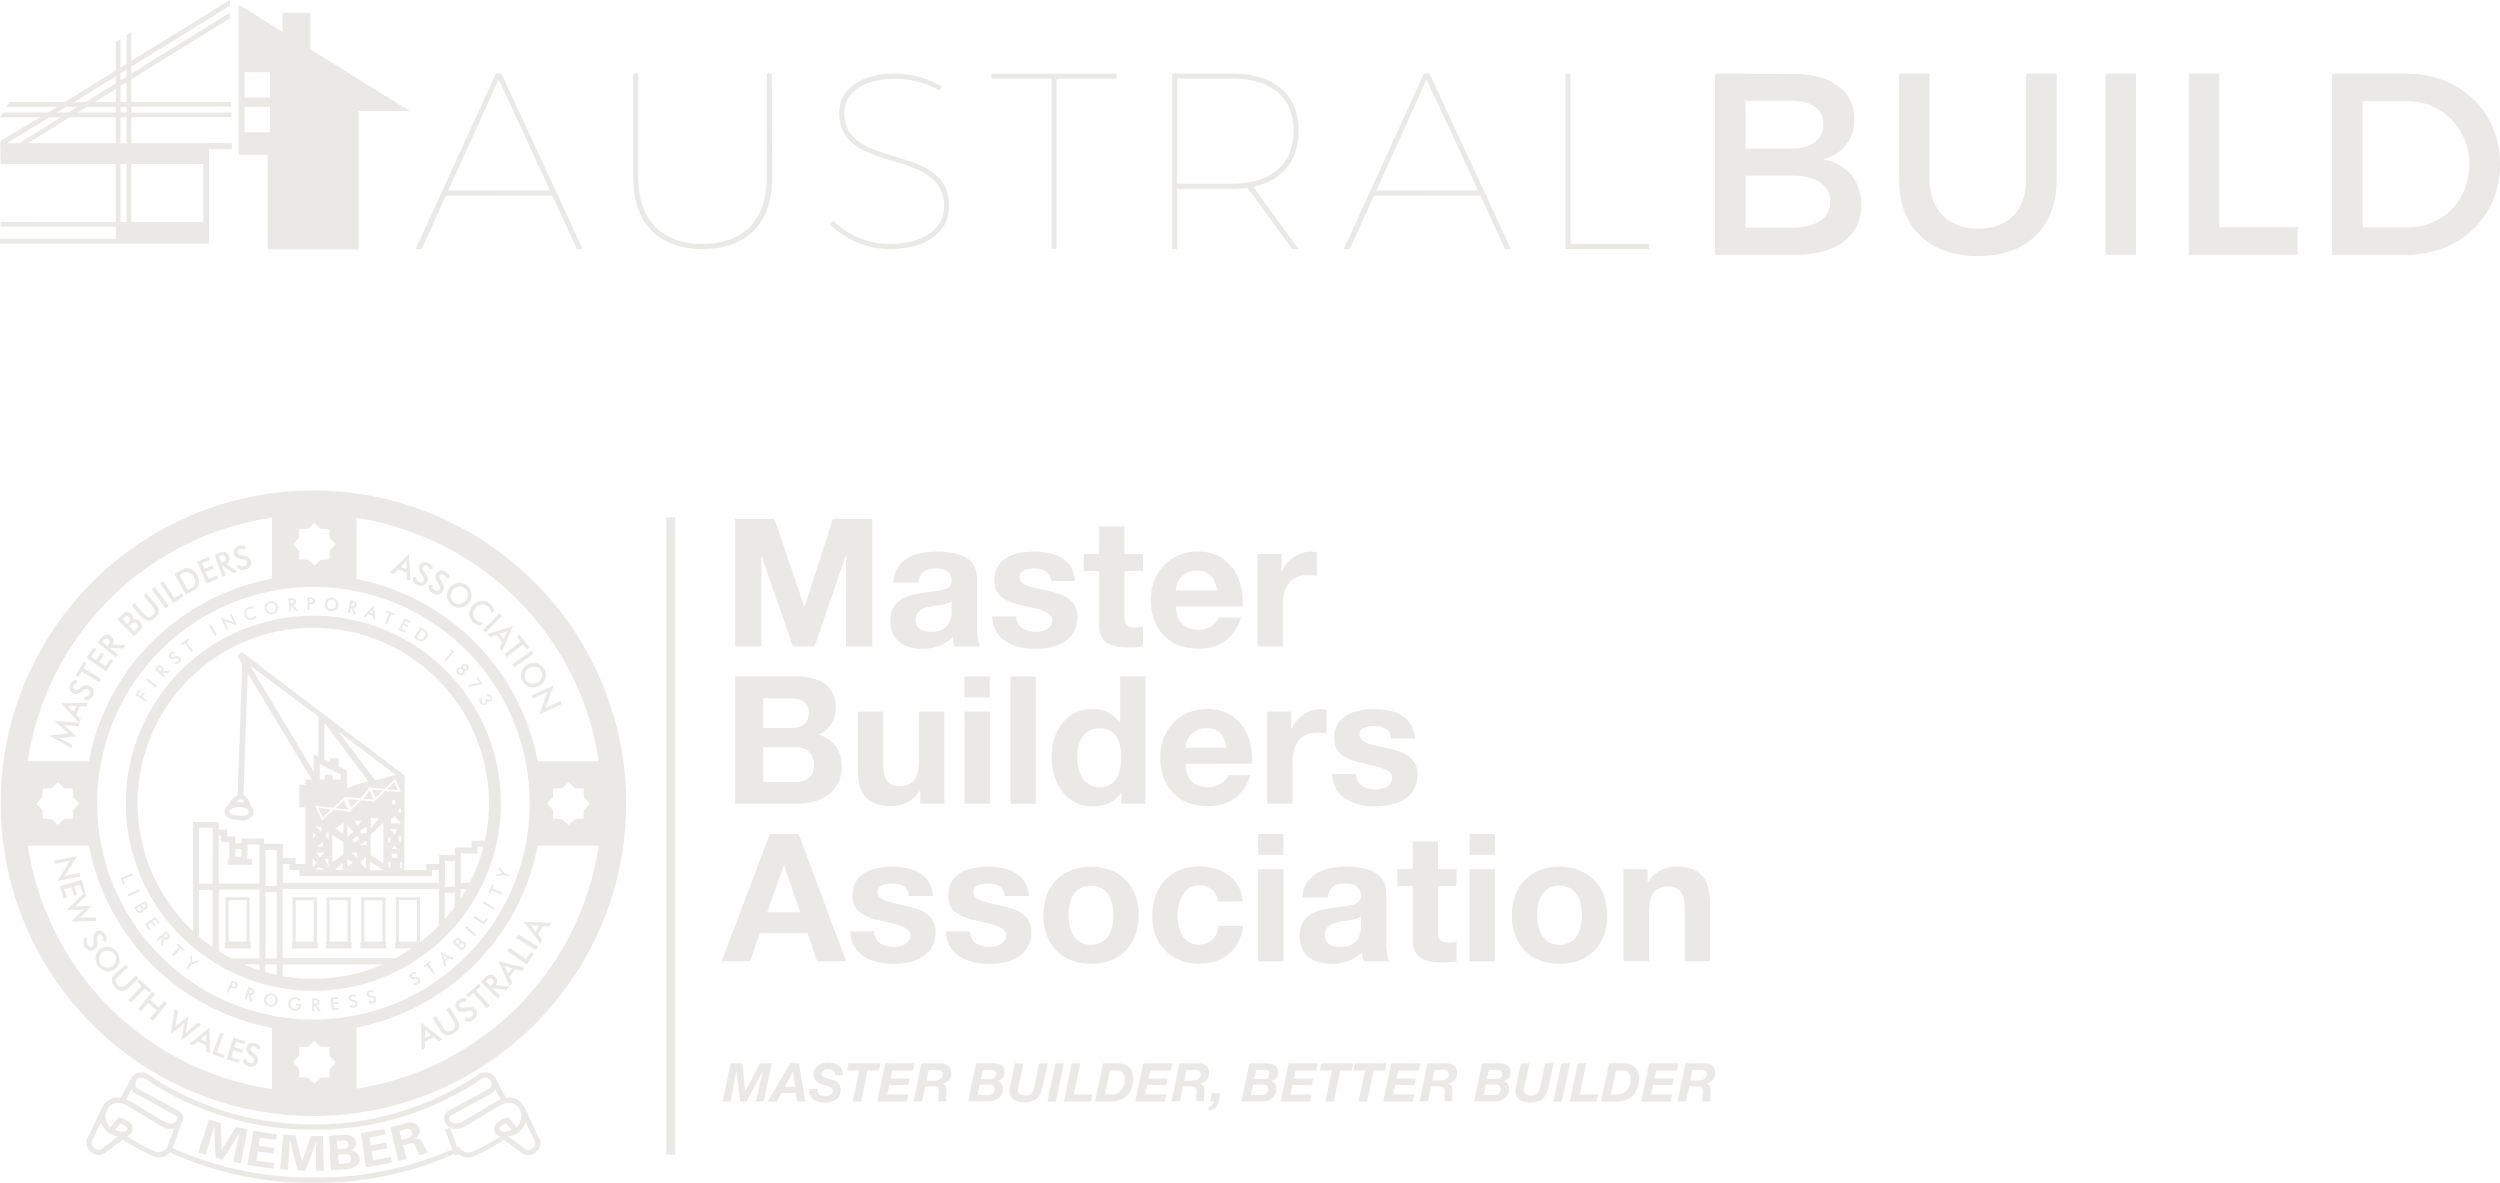 <svg xmlns="http://www.w3.org/2000/svg" xmlns:xlink="http://www.w3.org/1999/xlink" viewBox="0 0 622.12 294.35"><defs><style>.cls-1,.cls-5{fill:none;}.cls-2,.cls-3{fill:#ebe9e6;}.cls-3{fill-rule:evenodd;}.cls-4{clip-path:url(#clip-path);}.cls-5{stroke:#ebe9e6;stroke-linecap:round;stroke-linejoin:round;stroke-width:0;}</style><clipPath id="clip-path"><rect class="cls-1" x="0.14" y="122.07" width="446.85" height="197.55"></rect></clipPath></defs><g id="Layer_2" data-name="Layer 2"><g id="Layer_1-2" data-name="Layer 1"><path class="cls-2" d="M136.89,47.41H111.54l12.55-27.66Zm.56,1.25L143.57,62H145L124.78,18.32h-1.37L103.43,62h1.5l6-13.3Z"></path><path class="cls-2" d="M192.07,18.32h-1.25v25.9c0,10.49-5.87,16.49-16,16.49s-16-6-16-16.49V18.32h-1.25v25.9c0,11.3,6.3,17.74,17.29,17.74s17.3-6.44,17.3-17.74Z"></path><path class="cls-2" d="M222.75,18.32c-8.43,0-13.92,3.8-13.92,9.67,0,15.86,26.22,8.37,26.09,23.35,0,5.68-5.3,9.37-13.54,9.37a20.07,20.07,0,0,1-14-5.75l-.87.88A21.82,21.82,0,0,0,221.38,62c9,0,14.79-4.19,14.79-10.62.13-16.23-26.09-8.74-26.09-23.35,0-5.12,5-8.43,12.67-8.43a21.68,21.68,0,0,1,11,2.94l.62-1A22.81,22.81,0,0,0,222.75,18.32Z"></path><polygon class="cls-2" points="277.91 19.56 277.91 18.32 246.7 18.32 246.7 19.56 261.68 19.56 261.68 61.95 262.93 61.95 262.93 19.56 277.91 19.56"></polygon><path class="cls-2" d="M292.94,45.72V19.56h13.54c9.81,0,15.43,4.69,15.43,12.93,0,8.43-5.62,13.23-15.43,13.23Zm30.21-13.23c0-9-6-14.17-16.67-14.17H291.69V62h1.25V47h13.54a37.8,37.8,0,0,0,4-.25L321.59,62h1.56l-11.3-15.49C319.1,44.91,323.15,40,323.15,32.49Z"></path><path class="cls-2" d="M367.84,47.41H342.5L355,19.75Zm.56,1.25L374.52,62H376L355.73,18.32h-1.37L334.38,62h1.5l6.05-13.3Z"></path><polygon class="cls-2" points="390.8 60.71 390.8 18.32 389.56 18.32 389.56 61.95 410.34 61.95 410.34 60.71 390.8 60.71"></polygon><path class="cls-2" d="M434.37,43.71H446c5.92,0,9.46,2.38,9.46,6.37,0,4.25-3.54,6.57-9.46,6.57H434.37Zm0-18.61H446c4.83,0,7.73,2.06,7.73,5.86s-2.9,6-7.73,6H434.37Zm-7.6-6.76V63.41h20c10.17,0,16.41-4.64,16.41-12.36,0-6-3.6-10.37-9.65-11.4a9.87,9.87,0,0,0,7.92-10c0-7-5.8-11.27-15.13-11.27Z"></path><path class="cls-2" d="M511.8,18.34h-7.6v26.4c0,7.66-4.57,12.17-11.91,12.17s-12.1-4.57-12.1-12.17V18.34h-7.6v26.4c0,11.78,7.47,19,19.64,19s19.57-7.21,19.57-19Z"></path><rect class="cls-2" x="523.96" y="18.34" width="7.6" height="45.07"></rect><polygon class="cls-2" points="552.28 56.52 552.28 18.34 544.68 18.34 544.68 63.41 571.79 63.41 571.79 56.52 552.28 56.52"></polygon><path class="cls-2" d="M587.93,25.17h10.75a15.35,15.35,0,0,1,15.77,15.77c0,9.14-6.69,15.65-15.45,15.65H587.93Zm-7.6-6.83V63.41h18.29c13.65,0,23.5-9.53,23.5-22.53s-9.79-22.54-23.31-22.54Z"></path></g><g id="Layer_2-2" data-name="Layer 2"><g id="Layer_3" data-name="Layer 3"><polygon class="cls-3" points="0.14 55.2 32.95 55.28 32.97 56.39 0.14 56.39 0.14 55.2 0.14 55.2"></polygon><path class="cls-3" d="M59.38,1.15,70.29,7.94V3.16h6.92v9.09l24.71,15.38H89.26V62.06H66.62V38.53H59.38V1.15Zm1.47,25.42h6.34v6.34H60.85V26.57Zm0-8.61h6.34V24.3H60.85V18Z"></path><path class="cls-2" d="M30,55.26h1.49V29.18H30V55.26Zm2.68,0H50.61V35.68H57v1.39H52V60.6H0V59.42H28.82V29.18H17.37L7,35.61H4.88l10.24-6.43H12.28L.15,36.59V35L10,29.18H0L.75,28H11.94l2.31-1.43H1.65l.75-1.19H16.17l12.65-7.82V10.38L30,9.67h0v7.16l1.49-.92V8.76L32.68,8v7.14L57.22,0V1.39L32.68,16.57v1.76L57.22,3.15V4.54L32.68,19.72v5.66H57.54v1.13l-24.86.05V28H57.54v1.17l-24.86,0V55.26Zm-1.19-38L30,18.22V20l1.49-.92V17.3ZM28.82,19l-10.4,6.42h2.84l7.56-4.67V19ZM16.51,26.57,14.19,28H17l2.32-1.43Zm15-6.12L30,21.37v4h1.49V20.45ZM28.82,22.1l-5.31,3.28h5.31V22.1ZM21.6,26.57,19.28,28h9.54V26.57ZM31.49,28V26.57H30V28Z"></path><polygon class="cls-3" points="0.14 35.63 57.69 35.63 57.69 37.1 0.14 37.1 0.14 35.63 0.14 35.63"></polygon><polygon class="cls-3" points="0.14 36.95 52 36.95 52 40.81 0.14 40.81 0.14 36.95 0.14 36.95"></polygon></g><rect class="cls-2" x="165.79" y="128.73" width="2.27" height="158.62"></rect><polygon class="cls-2" points="182.94 129.14 192.74 129.14 200.16 150.93 200.24 150.93 207.26 129.14 217.06 129.14 217.06 160.83 210.54 160.83 210.54 138.37 210.45 138.37 202.69 160.83 197.31 160.83 189.55 138.59 189.46 138.59 189.46 160.83 182.94 160.83 182.94 129.14"></polygon><g class="cls-4"><path class="cls-2" d="M222.26,144.94c.35-5.9,5.63-7.68,10.78-7.68,4.57,0,10.07,1,10.07,6.53v11.93c0,2.09.23,4.17.8,5.11h-6.39a9.3,9.3,0,0,1-.44-2.22,10.55,10.55,0,0,1-7.72,2.84c-4.35,0-7.81-2.18-7.81-6.88,0-5.19,3.9-6.43,7.81-7s7.45-.44,7.45-3-1.86-3.1-4.08-3.1c-2.4,0-3.95,1-4.17,3.46Zm14.55,4.66c-1.06.93-3.28,1-5.23,1.33s-3.73,1.07-3.73,3.37,1.82,2.93,3.86,2.93c4.93,0,5.1-3.9,5.1-5.28Z"></path><path class="cls-2" d="M252.88,153.37c0,2.75,2.35,3.86,4.84,3.86,1.82,0,4.12-.71,4.12-2.93,0-1.91-2.61-2.57-7.14-3.55-3.64-.8-7.28-2.08-7.28-6.12,0-5.86,5.06-7.37,10-7.37s9.63,1.69,10.11,7.32h-6c-.17-2.44-2-3.1-4.3-3.1-1.42,0-3.51.26-3.51,2.13,0,2.26,3.55,2.57,7.15,3.41s7.27,2.18,7.27,6.44c0,6-5.23,8-10.47,8s-10.52-2-10.78-8.08Z"></path><path class="cls-2" d="M279.82,137.88h4.61v4.22h-4.61v11.36c0,2.13.53,2.66,2.66,2.66a9.82,9.82,0,0,0,1.95-.17v4.92a23.8,23.8,0,0,1-3.68.22c-3.86,0-7.23-.88-7.23-5.46V142.1H269.7v-4.22h3.82V131h6.3Z"></path><path class="cls-2" d="M292.64,150.89c.18,4,2.13,5.81,5.64,5.81,2.53,0,4.57-1.55,5-3h5.55c-1.78,5.41-5.55,7.72-10.74,7.72-7.24,0-11.72-5-11.72-12.07,0-6.88,4.75-12.12,11.72-12.12,7.81,0,11.58,6.57,11.14,13.63Zm10.25-4c-.57-3.19-1.95-4.88-5-4.88a5,5,0,0,0-5.24,4.88Z"></path><path class="cls-2" d="M312.92,137.88h6v4.26H319a8.14,8.14,0,0,1,7.33-4.88,4.79,4.79,0,0,1,1.37.22v5.86a11.7,11.7,0,0,0-2.26-.22c-4.62,0-6.21,3.33-6.21,7.37v10.34h-6.31Z"></path><path class="cls-2" d="M182.94,168.34h14.91c6,0,10.12,2,10.12,7.86a7,7,0,0,1-4.31,6.61c3.86,1.11,5.81,4.08,5.81,8,0,6.44-5.45,9.19-11.18,9.19H182.94Zm7,12.83H197c2.44,0,4.26-1.11,4.26-3.77,0-3-2.31-3.64-4.79-3.64H189.9Zm0,13.45h7.46c2.75,0,5.15-.89,5.15-4.18s-2-4.52-5-4.52H189.9Z"></path><path class="cls-2" d="M235,200h-6v-3.2h-.14a8.18,8.18,0,0,1-7,3.82c-6.7,0-8.39-3.77-8.39-9.45V177.09h6.31V190c0,3.78,1.1,5.64,4,5.64,3.42,0,4.89-1.91,4.89-6.57v-12H235Z"></path><path class="cls-2" d="M246.31,173.54H240v-5.2h6.3Zm-6.3,3.55h6.3V200H240Z"></path><rect class="cls-2" x="251.46" y="168.34" width="6.3" height="31.69"></rect><path class="cls-2" d="M279.11,197.1H279c-1.47,2.49-4,3.55-7,3.55-6.92,0-10.29-6-10.29-12.29,0-6.17,3.41-11.9,10.16-11.9a8,8,0,0,1,6.83,3.42h.05V168.34h6.3V200h-6Zm-5.51-15.89c-4.12,0-5.54,3.55-5.54,7.32,0,3.6,1.64,7.37,5.54,7.37,4.18,0,5.42-3.64,5.42-7.41s-1.33-7.28-5.42-7.28"></path><path class="cls-2" d="M295,190.09c.18,4,2.13,5.81,5.63,5.81,2.54,0,4.58-1.55,5-3h5.54c-1.77,5.41-5.54,7.72-10.74,7.72-7.23,0-11.71-5-11.71-12.07,0-6.88,4.75-12.12,11.71-12.12,7.81,0,11.59,6.57,11.14,13.63Zm10.25-4c-.58-3.19-2-4.88-5-4.88a5,5,0,0,0-5.24,4.88Z"></path><path class="cls-2" d="M315.32,177.09h6v4.26h.09a8.12,8.12,0,0,1,7.32-4.89,4.49,4.49,0,0,1,1.38.23v5.85a11.78,11.78,0,0,0-2.26-.22c-4.62,0-6.22,3.33-6.22,7.37V200h-6.3Z"></path><path class="cls-2" d="M337.47,192.57c0,2.76,2.35,3.86,4.83,3.86,1.82,0,4.13-.71,4.13-2.92,0-1.91-2.62-2.58-7.14-3.56-3.64-.79-7.28-2.08-7.28-6.12,0-5.86,5.06-7.37,10-7.37s9.63,1.69,10.12,7.33h-6c-.18-2.44-2-3.11-4.3-3.11-1.42,0-3.51.27-3.51,2.13,0,2.26,3.55,2.57,7.15,3.42s7.27,2.17,7.27,6.43c0,6-5.23,8-10.47,8s-10.52-2-10.78-8.08Z"></path><path class="cls-2" d="M191.59,207.55h7.15l11.84,31.68h-7.23l-2.4-7H189.1l-2.48,7h-7.06ZM190.92,227h8.21l-4-11.62h-.09Z"></path><path class="cls-2" d="M217.55,231.78c0,2.75,2.35,3.86,4.84,3.86,1.82,0,4.13-.71,4.13-2.93,0-1.91-2.62-2.58-7.15-3.55-3.64-.8-7.28-2.09-7.28-6.13,0-5.85,5.06-7.36,10-7.36s9.63,1.68,10.12,7.32h-6c-.18-2.44-2.05-3.11-4.31-3.11-1.42,0-3.51.27-3.51,2.13,0,2.27,3.56,2.58,7.15,3.42s7.28,2.17,7.28,6.44c0,6-5.24,8-10.47,8s-10.52-2-10.79-8.07Z"></path><path class="cls-2" d="M241.38,231.78c.05,2.75,2.36,3.86,4.84,3.86,1.82,0,4.13-.71,4.13-2.93,0-1.91-2.62-2.58-7.15-3.55-3.64-.8-7.27-2.09-7.27-6.13,0-5.85,5-7.36,10-7.36s9.63,1.68,10.12,7.32h-6c-.18-2.44-2-3.11-4.31-3.11-1.42,0-3.5.27-3.5,2.13,0,2.27,3.55,2.58,7.14,3.42s7.28,2.17,7.28,6.44c0,6-5.24,8-10.47,8s-10.52-2-10.79-8.07Z"></path><path class="cls-2" d="M271.47,215.67c7.24,0,11.9,4.79,11.9,12.11s-4.66,12.07-11.9,12.07-11.84-4.79-11.84-12.07,4.65-12.11,11.84-12.11m0,19.43c4.31,0,5.6-3.68,5.6-7.32s-1.29-7.37-5.6-7.37-5.54,3.69-5.54,7.37,1.28,7.32,5.54,7.32"></path><path class="cls-2" d="M303.07,224.36a4.3,4.3,0,0,0-4.66-4c-4,0-5.37,4.09-5.37,7.46s1.29,7.24,5.24,7.24c2.93,0,4.62-1.87,5-4.67h6.08c-.79,6.09-5,9.41-11.05,9.41-6.92,0-11.58-4.88-11.58-11.76,0-7.14,4.26-12.42,11.72-12.42,5.41,0,10.38,2.84,10.78,8.69Z"></path><path class="cls-2" d="M319.4,212.74h-6.3v-5.19h6.3Zm-6.3,3.55h6.3v22.94h-6.3Z"></path><path class="cls-2" d="M324.11,223.35c.35-5.91,5.64-7.68,10.78-7.68,4.57,0,10.08,1,10.08,6.52v11.94c0,2.08.22,4.17.8,5.1h-6.4a9.71,9.71,0,0,1-.44-2.22,10.51,10.51,0,0,1-7.72,2.84c-4.35,0-7.81-2.17-7.81-6.88,0-5.19,3.9-6.43,7.81-7s7.45-.45,7.45-3-1.86-3.11-4.08-3.11c-2.39,0-3.95,1-4.17,3.47ZM338.66,228c-1.06.94-3.28,1-5.23,1.34s-3.73,1.06-3.73,3.37,1.82,2.93,3.86,2.93c4.93,0,5.1-3.91,5.1-5.28Z"></path><path class="cls-2" d="M357.84,216.29h4.61v4.21h-4.61v11.36c0,2.14.53,2.67,2.66,2.67a9.83,9.83,0,0,0,1.95-.18v4.93a25.11,25.11,0,0,1-3.68.22c-3.86,0-7.23-.89-7.23-5.46V220.5h-3.82v-4.21h3.82v-6.88h6.3Z"></path><path class="cls-2" d="M372,212.74h-6.3v-5.19H372Zm-6.3,3.55H372v22.94h-6.3Z"></path><path class="cls-2" d="M388.06,215.67c7.23,0,11.89,4.79,11.89,12.11s-4.66,12.07-11.89,12.07-11.85-4.79-11.85-12.07,4.66-12.11,11.85-12.11m0,19.43c4.3,0,5.59-3.68,5.59-7.32s-1.29-7.37-5.59-7.37-5.55,3.69-5.55,7.37,1.29,7.32,5.55,7.32"></path><path class="cls-2" d="M404,216.29h6v3.19h.13a8.19,8.19,0,0,1,7-3.81c6.7,0,8.39,3.77,8.39,9.45v14.11h-6.3v-13c0-3.77-1.11-5.63-4-5.63-3.42,0-4.88,1.91-4.88,6.57v12H404Z"></path><polygon class="cls-2" points="181.83 264.6 184.72 264.6 185.45 271.49 185.48 271.49 189.14 264.6 192.06 264.6 190.05 274.11 188.09 274.11 189.82 266.55 189.8 266.55 185.77 274.11 184.18 274.11 183.26 266.55 183.23 266.55 181.81 274.11 179.82 274.11 181.83 264.6"></polygon><path class="cls-2" d="M196.68,264.6h2.14l1.59,9.51h-2.08L198,272h-3.55l-1.2,2.12h-2.21Zm-1.39,5.84h2.55l-.47-3.79h0Z"></path><path class="cls-2" d="M203.39,271c-.07,1.35.85,1.76,2.05,1.76.84,0,1.81-.4,1.81-1.34s-1.23-1.12-2.41-1.48-2.4-.92-2.4-2.56c0-2.11,1.93-2.95,3.77-2.95s3.57.86,3.57,3.06h-2c0-1.07-.74-1.44-1.71-1.44-.8,0-1.66.31-1.66,1.19s1.61,1.18,2.26,1.34c1.49.39,2.54,1,2.54,2.66,0,2.28-2.06,3.15-3.87,3.15-2.63,0-4-1.09-4-3.39Z"></path><polygon class="cls-2" points="213.8 266.36 210.82 266.36 211.19 264.6 219.13 264.6 218.75 266.36 215.9 266.36 214.28 274.11 212.18 274.11 213.8 266.36"></polygon><polygon class="cls-2" points="220.31 264.6 227.57 264.6 227.21 266.36 222.04 266.36 221.62 268.4 226.4 268.4 226.05 270.02 221.27 270.02 220.78 272.35 226.02 272.35 225.65 274.11 218.31 274.11 220.31 264.6"></polygon><path class="cls-2" d="M229.32,264.6h4.54c1.72,0,2.84.66,2.84,2.49a2.54,2.54,0,0,1-2.18,2.56v0c.78.24,1,.93,1,1.68,0,.42-.06,1.06-.06,1.65a3.25,3.25,0,0,0,.13,1.1h-2a2.82,2.82,0,0,1-.09-.64c0-.64.11-1.29.11-1.93,0-.92-.55-1.14-1.38-1.14h-2l-.78,3.71h-2.09Zm1.2,4.3h1.93c1.11,0,2.16-.44,2.16-1.5s-.72-1.17-1.54-1.17h-2Z"></path><path class="cls-2" d="M242.9,264.6h4c1.9,0,3.09.42,3.09,2.23A2.12,2.12,0,0,1,248.2,269v0a1.88,1.88,0,0,1,1.41,1.93c0,2.06-1.73,3.11-3.63,3.11h-5.07Zm.36,7.89h2.63a1.47,1.47,0,0,0,1.63-1.54c0-1-.89-1.07-1.65-1.07h-2.05Zm.86-4h2.37a1.27,1.27,0,0,0,1.41-1.25c0-.72-.43-1-1.11-1h-2.21Z"></path><path class="cls-2" d="M259.54,270.13c-.58,2.73-1.63,4.21-4.59,4.21-1.85,0-3.74-.75-3.74-2.83a7.6,7.6,0,0,1,.2-1.41l1.16-5.5h2.09l-1.16,5.5a7.33,7.33,0,0,0-.2,1.2c0,.48.35,1.28,1.79,1.28,1.7,0,2-.91,2.33-2.34l1.18-5.64h2.09Z"></path><polygon class="cls-2" points="262.66 264.6 264.76 264.6 262.75 274.11 260.65 274.11 262.66 264.6"></polygon><polygon class="cls-2" points="266.72 264.6 268.83 264.6 267.2 272.35 271.8 272.35 271.42 274.11 264.72 274.11 266.72 264.6"></polygon><path class="cls-2" d="M274.51,264.6H278c2.65,0,4,1.38,4,3.7,0,3.32-1.84,5.81-5.5,5.81h-4Zm.45,7.75h1.61c2.14,0,3.32-1.67,3.32-3.68,0-1.38-.58-2.31-2.08-2.31h-1.57Z"></path><polygon class="cls-2" points="284.5 264.6 291.75 264.6 291.39 266.36 286.23 266.36 285.8 268.4 290.58 268.4 290.24 270.02 285.45 270.02 284.96 272.35 290.21 272.35 289.84 274.11 282.5 274.11 284.5 264.6"></polygon><path class="cls-2" d="M293.51,264.6h4.54c1.72,0,2.84.66,2.84,2.49a2.55,2.55,0,0,1-2.19,2.56v0c.79.24,1,.93,1,1.68,0,.42-.07,1.06-.07,1.65a3.23,3.23,0,0,0,.14,1.1h-2a2.35,2.35,0,0,1-.09-.64c0-.64.1-1.29.1-1.93,0-.92-.54-1.14-1.37-1.14h-2l-.79,3.71h-2.09Zm1.2,4.3h1.93c1.1,0,2.16-.44,2.16-1.5s-.72-1.17-1.55-1.17h-2Z"></path><path class="cls-2" d="M301.56,272.06h2.11c-.48,1.92-.37,4.18-3,4.28l.2-.95c.79-.13,1-.52,1.19-1.28h-.92Z"></path><path class="cls-2" d="M310.92,264.6h4c1.9,0,3.09.42,3.09,2.23a2.12,2.12,0,0,1-1.79,2.21v0a1.89,1.89,0,0,1,1.42,1.93c0,2.06-1.73,3.11-3.64,3.11h-5.07Zm.37,7.89h2.62a1.47,1.47,0,0,0,1.63-1.54c0-1-.89-1.07-1.65-1.07h-2.05Zm.85-4h2.37a1.27,1.27,0,0,0,1.41-1.25c0-.72-.43-1-1.11-1H312.6Z"></path><polygon class="cls-2" points="320.67 264.6 327.93 264.6 327.57 266.36 322.4 266.36 321.98 268.4 326.76 268.4 326.41 270.02 321.63 270.02 321.13 272.35 326.38 272.35 326.01 274.11 318.67 274.11 320.67 264.6"></polygon><polygon class="cls-2" points="331.44 266.36 328.46 266.36 328.83 264.6 336.77 264.6 336.39 266.36 333.55 266.36 331.92 274.11 329.82 274.11 331.44 266.36"></polygon><polygon class="cls-2" points="339.71 266.36 336.73 266.36 337.1 264.6 345.04 264.6 344.67 266.36 341.81 266.36 340.19 274.11 338.08 274.11 339.71 266.36"></polygon><polygon class="cls-2" points="346.22 264.6 353.48 264.6 353.12 266.36 347.95 266.36 347.52 268.4 352.31 268.4 351.96 270.02 347.18 270.02 346.69 272.35 351.93 272.35 351.56 274.11 344.22 274.11 346.22 264.6"></polygon><path class="cls-2" d="M355.23,264.6h4.55c1.71,0,2.83.66,2.83,2.49a2.54,2.54,0,0,1-2.18,2.56v0c.78.24,1,.93,1,1.68,0,.42-.06,1.06-.06,1.65a3.25,3.25,0,0,0,.13,1.1h-2a2.82,2.82,0,0,1-.09-.64c0-.64.11-1.29.11-1.93,0-.92-.55-1.14-1.38-1.14h-2l-.78,3.71h-2.1Zm1.2,4.3h1.93c1.11,0,2.16-.44,2.16-1.5s-.72-1.17-1.54-1.17h-2Z"></path><path class="cls-2" d="M368.81,264.6h4c1.9,0,3.09.42,3.09,2.23a2.12,2.12,0,0,1-1.79,2.21v0a1.89,1.89,0,0,1,1.42,1.93c0,2.06-1.74,3.11-3.64,3.11h-5.07Zm.36,7.89h2.63a1.48,1.48,0,0,0,1.64-1.54c0-1-.9-1.07-1.66-1.07h-2Zm.86-4h2.37a1.27,1.27,0,0,0,1.41-1.25c0-.72-.43-1-1.11-1h-2.21Z"></path><path class="cls-2" d="M385.44,270.13c-.57,2.73-1.62,4.21-4.58,4.21-1.85,0-3.74-.75-3.74-2.83a7.6,7.6,0,0,1,.2-1.41l1.16-5.5h2.09l-1.16,5.5a7.33,7.33,0,0,0-.2,1.2c0,.48.35,1.28,1.79,1.28,1.7,0,2-.91,2.33-2.34l1.18-5.64h2.09Z"></path><polygon class="cls-2" points="388.57 264.6 390.68 264.6 388.67 274.11 386.56 274.11 388.57 264.6"></polygon><polygon class="cls-2" points="392.63 264.6 394.74 264.6 393.11 272.35 397.71 272.35 397.33 274.11 390.64 274.11 392.63 264.6"></polygon><path class="cls-2" d="M400.42,264.6h3.44c2.65,0,4,1.38,4,3.7,0,3.32-1.84,5.81-5.5,5.81h-4Zm.45,7.75h1.62c2.13,0,3.31-1.67,3.31-3.68,0-1.38-.58-2.31-2.08-2.31h-1.57Z"></path><polygon class="cls-2" points="410.41 264.6 417.67 264.6 417.31 266.36 412.14 266.36 411.71 268.4 416.49 268.4 416.15 270.02 411.37 270.02 410.87 272.35 416.12 272.35 415.75 274.11 408.41 274.11 410.41 264.6"></polygon><path class="cls-2" d="M419.42,264.6H424c1.72,0,2.84.66,2.84,2.49a2.55,2.55,0,0,1-2.19,2.56v0c.79.24,1,.93,1,1.68,0,.42-.07,1.06-.07,1.65a3.23,3.23,0,0,0,.14,1.1h-2a2.82,2.82,0,0,1-.09-.64c0-.64.1-1.29.1-1.93,0-.92-.54-1.14-1.37-1.14h-2l-.79,3.71h-2.09Zm1.2,4.3h1.93c1.11,0,2.16-.44,2.16-1.5s-.72-1.17-1.55-1.17h-2Z"></path><polygon class="cls-1" points="91.08 213.12 89.63 214.71 91.08 216.16 91.08 213.12"></polygon><path class="cls-1" d="M116.86,219.71a42.72,42.72,0,0,0,3.42-9h-1.47v1.69h-4.13v7.32Z"></path><polygon class="cls-1" points="86.47 208.22 87.94 207 86.47 205.36 86.47 208.22"></polygon><polygon class="cls-1" points="87.52 212.15 88.86 213.38 88.92 212.15 87.52 212.15"></polygon><polygon class="cls-1" points="86.43 215.57 87.84 214.63 86.43 213.75 86.43 215.57"></polygon><path class="cls-1" d="M78.08,192v-4.25l1.13.57v-10c-7.47-5.61-14.75-11.06-17-12.67C64.75,169.8,74.7,186.33,78.08,192Z"></path><polygon class="cls-1" points="92.11 216.52 95.42 216.52 92.11 214.36 92.11 216.52"></polygon><path class="cls-1" d="M93.35,194.14l5.23-1.29L84.25,182.06Z"></path><rect class="cls-1" x="99.5" y="214.44" width="0.52" height="1.48"></rect><polygon class="cls-1" points="91.23 210.29 91.23 209.23 89.48 210.29 91.23 210.29"></polygon><polygon class="cls-1" points="79.96 206.99 79.96 205.68 78.53 205.68 79.96 206.99"></polygon><polygon class="cls-1" points="77.81 208.68 78.67 207.83 77.81 207.23 77.81 208.68"></polygon><polygon class="cls-1" points="80.33 210.7 80.33 209.57 78.9 210.7 80.33 210.7"></polygon><polygon class="cls-1" points="79.61 215.76 78.37 216.43 80.71 216.43 79.61 215.76"></polygon><polygon class="cls-1" points="77.81 215.75 78.87 214.7 77.81 213.57 77.81 215.75"></polygon><polygon class="cls-1" points="87.79 209.57 88.54 209.57 89.44 208.83 88.91 207.98 87.79 208.88 87.79 209.57"></polygon><polygon class="cls-1" points="88.96 205.49 89.88 204.22 88.1 204.22 88.96 205.49"></polygon><polygon class="cls-1" points="91.22 207.34 91.22 205.84 89.72 206.56 89.72 207.42 91.22 207.34"></polygon><polygon class="cls-1" points="85.25 214.63 83.36 216.52 85.25 216.45 85.25 214.63"></polygon><polygon class="cls-1" points="83.39 206.15 85.36 207.6 85.36 204.75 83.39 206.15"></polygon><polygon class="cls-1" points="82.66 214.56 85.4 212.64 85.4 209.49 82.66 207.71 82.66 214.56"></polygon><path class="cls-1" d="M86.53,224H82v10.32h4.5Zm-2.88,8.66,2-1.65Zm0-.91,2-1.66Z"></path><path class="cls-1" d="M95.16,224h-4.5v10.32h4.5Zm-2.69,8.66,2-1.65Zm0-.91,2-1.66Z"></path><path class="cls-1" d="M78.08,224h-4.5v10.32h4.5Zm-2.9,8.66,2-1.65Zm0-.91,2-1.66Z"></path><path class="cls-1" d="M99.29,224v10.32h4.51V224Zm1.63,8.66,2-1.65Zm0-.91,2-1.66Z"></path><path class="cls-1" d="M59.23,202.9l.55.07a2.44,2.44,0,0,0,1.87-.41.65.65,0,0,0,.26-.49c0-.67-1.14-1.28-2.39-1.28-.86.06-2.42.44-2.42,1.09S57.73,202.73,59.23,202.9Z"></path><path class="cls-1" d="M109.24,221.21H70.39v17.27h28c1.39-.75,2.75-1.56,4.06-2.44h-4.1v-1.5h.19V223.28h6v11.23a44.31,44.31,0,0,0,4.69-4.18ZM79.08,236H72.64v-1.5h.19V223.28h6v11.26h.25Zm8.39,0H81.09v-1.5h.18V223.28h6v11.26h.19Zm8.63,0H89.66v-1.5h.25V223.28h6v11.26h.19Z"></path><path class="cls-1" d="M70.39,240v2.91a44,44,0,0,0,7.58.67A43.43,43.43,0,0,0,95.27,240Z"></path><path class="cls-1" d="M48.05,231.66V204.51h6.38v1.87H56.5v1.69h2.06v1.69h1.51v-1.13H65.7V210h4.69v3.56h3.19V215H76V200.94h-1.5v-5.63H76V194h1.54L61.67,167.6l-1.06,30.24a4.16,4.16,0,0,1,1.75,2.71,2,2,0,0,1,.75,1.52,1.81,1.81,0,0,1-.67,1.4,3.7,3.7,0,0,1-2.83.69l-.52-.06c-1.27-.15-3.19-.38-3.19-2.22a1.75,1.75,0,0,1,.86-1.47l0,0a6.17,6.17,0,0,1,2.39-2.55l1.14-32.59h0l-1.22-2,1.08-1,21.09,16,.1-.06.24.32L100.7,193l-.14,23.51h5.49V215h3.19v-2.26h3.94v-.37h0v-1.5h4.13V209.2h3.32a43.26,43.26,0,0,0,1-9.31,43.67,43.67,0,1,0-73.59,31.77Z"></path><path class="cls-1" d="M113.18,222.15h-2.44v6.56c.86-1,1.67-2,2.44-3Z"></path><path class="cls-1" d="M54.43,236.65q1.53,1,3.12,1.83h7V221.4H54.43Zm1.69-13.37h6v11.26h.19V236H55.94v-1.5h.18Z"></path><path class="cls-1" d="M61.38,224h-4.5v10.32h4.5Zm-3,8.66,2-1.65Zm0-.91,2-1.66Z"></path><path class="cls-1" d="M114.68,221.21v2.28c.48-.74.95-1.5,1.38-2.28Z"></path><path class="cls-1" d="M52.93,221.4H49.56V233c1.08.93,2.2,1.81,3.37,2.63Z"></path><path class="cls-1" d="M64.57,240h-3.9q1.9.83,3.9,1.47Z"></path><path class="cls-1" d="M110.74,220.65h2.43v-6.39h-2.44Z"></path><path class="cls-1" d="M68.89,240H66.07v1.92c.93.26,1.86.5,2.82.7Z"></path><rect class="cls-1" x="49.56" y="206.01" width="3.38" height="13.89"></rect><rect class="cls-1" x="66.07" y="211.45" width="2.82" height="9.01"></rect><rect class="cls-1" x="66.07" y="221.96" width="2.82" height="16.52"></rect><polygon class="cls-1" points="92.21 212.74 95.4 214.83 95.4 204.74 92.21 207.61 92.21 212.74"></polygon><path class="cls-1" d="M81.62,151.16a1.19,1.19,0,0,0,.34.29,1,1,0,0,0,.43.12.94.94,0,0,0,.44,0,1.15,1.15,0,0,0,.67-.58,1.25,1.25,0,0,0,.13-.44,1.23,1.23,0,0,0-.26-.86,1.05,1.05,0,0,0-.34-.29,1,1,0,0,0-.43-.13.94.94,0,0,0-.44.05,1,1,0,0,0-.4.22,1.16,1.16,0,0,0-.4.81,1.13,1.13,0,0,0,0,.45A1.36,1.36,0,0,0,81.62,151.16Z"></path><path class="cls-1" d="M88.07,150.88a.38.38,0,0,0,.2-.31.45.45,0,0,0-.07-.39,1,1,0,0,0-.49-.2l-.09,0-.18.9h.1A.85.85,0,0,0,88.07,150.88Z"></path><path class="cls-1" d="M77.09,149.93a1,1,0,0,0,.55-.1.35.35,0,0,0,.14-.33.39.39,0,0,0-.15-.35,1.07,1.07,0,0,0-.56-.1h-.13l0,.88Z"></path><path class="cls-1" d="M114.63,167.61a.55.55,0,0,0,.4-.15.52.52,0,0,0,.19-.39.58.58,0,0,0-.19-.42.59.59,0,0,0-.4-.21.55.55,0,0,0-.4.15.56.56,0,0,0-.19.39.58.58,0,0,0,.19.41A.56.56,0,0,0,114.63,167.61Z"></path><path class="cls-1" d="M92.65,152a.86.86,0,0,1,0-.17v-.21l-.11.17-.1.14-.52.6.84.25Z"></path><path class="cls-1" d="M104.54,159.05a.71.71,0,0,0,.35,0,.9.9,0,0,0,.43-.18,1.57,1.57,0,0,0,.36-.4,1.62,1.62,0,0,0,.21-.5,1,1,0,0,0,0-.46,1,1,0,0,0-.18-.31,2.55,2.55,0,0,0-.47-.35l-.15-.1-.15-.1-1.21,1.9.36.23A2.3,2.3,0,0,0,104.54,159.05Z"></path><polygon class="cls-1" points="64.57 210.14 61.57 210.14 61.57 213.7 62.69 213.7 62.69 215.2 56.69 215.2 56.69 213.7 57.06 213.7 57.06 209.57 55 209.57 55 207.88 54.44 207.88 54.44 219.9 64.57 219.9 64.57 210.14"></polygon><path class="cls-1" d="M72.45,150.25a1,1,0,0,0,.52-.15.39.39,0,0,0,.09-.35.42.42,0,0,0-.17-.36.9.9,0,0,0-.53,0h-.1l.1.91Z"></path><path class="cls-1" d="M40.07,166.2a.46.46,0,0,0-.37-.14.85.85,0,0,0-.43.31l-.06.07.67.61L40,167a.93.93,0,0,0,.28-.45A.4.4,0,0,0,40.07,166.2Z"></path><rect class="cls-1" x="58.56" y="211.26" width="1.5" height="1.88"></rect><path class="cls-1" d="M66.59,151.92a1.26,1.26,0,0,0,.33.32.88.88,0,0,0,.41.17,1.14,1.14,0,0,0,.45,0,1.1,1.1,0,0,0,.4-.17,1.08,1.08,0,0,0,.31-.33,1.14,1.14,0,0,0,.17-.43,1.19,1.19,0,0,0,0-.46,1.05,1.05,0,0,0-.18-.42,1.12,1.12,0,0,0-.32-.33,1,1,0,0,0-.41-.17,1.14,1.14,0,0,0-.45,0,1.07,1.07,0,0,0-.72.5,1.26,1.26,0,0,0-.16.42,1.32,1.32,0,0,0,.18.9Z"></path><path class="cls-1" d="M126,157.61l.15-.28.21-.33-.34.17-.3.13-1.39.46,1.06,1.18Z"></path><path class="cls-1" d="M112.46,149.34a1.85,1.85,0,0,0,.56.59,2,2,0,0,0,.74.33,2.11,2.11,0,0,0,.83,0,2.43,2.43,0,0,0,.78-.32,2.36,2.36,0,0,0,.62-.6,2.45,2.45,0,0,0,.36-.79,2.21,2.21,0,0,0,.05-.85,1.88,1.88,0,0,0-.28-.77,1.86,1.86,0,0,0-.55-.6,1.94,1.94,0,0,0-.75-.33,2.31,2.31,0,0,0-.83,0,2.24,2.24,0,0,0-.78.33,2.39,2.39,0,0,0-.62.61,2.31,2.31,0,0,0-.36.78,2.17,2.17,0,0,0,0,.84A2,2,0,0,0,112.46,149.34Z"></path><path class="cls-1" d="M131,166.83a2,2,0,0,0-.38.75,2,2,0,0,0,.2,1.6,1.73,1.73,0,0,0,.55.59,2.11,2.11,0,0,0,.76.34,2.42,2.42,0,0,0,.85,0,2.36,2.36,0,0,0,.8-.3,2.42,2.42,0,0,0,.65-.58,2,2,0,0,0,.38-.76,2,2,0,0,0-.19-1.58,2,2,0,0,0-.56-.61,2.09,2.09,0,0,0-.76-.33,2.16,2.16,0,0,0-.84,0,2.28,2.28,0,0,0-.82.31A2.19,2.19,0,0,0,131,166.83Z"></path><path class="cls-1" d="M88.72,144.1a57,57,0,0,1,45.09,45.34H149a72,72,0,0,0-60.3-60.56Zm50.68,30.36.36.77-5.56,2.59,1.76-4.91.16-.4c.07-.12.13-.25.21-.38l-3.73,1.73-.36-.77,5.56-2.59-1.73,4.82c0,.13-.1.27-.17.41a4.69,4.69,0,0,1-.22.46Zm-5.88-9.4a3.14,3.14,0,0,1,1.08.5,3.15,3.15,0,0,1,1.21,2,3.19,3.19,0,0,1-.07,1.19,3,3,0,0,1-.53,1.09,2.92,2.92,0,0,1-.9.81,3,3,0,0,1-1.14.42A3.24,3.24,0,0,1,132,171a3.13,3.13,0,0,1-1.09-.51,2.93,2.93,0,0,1-.8-.88,2.89,2.89,0,0,1-.4-1.13,3,3,0,0,1,.06-1.19,3.18,3.18,0,0,1,.52-1.08,3.23,3.23,0,0,1,.91-.81,3,3,0,0,1,1.14-.42A2.92,2.92,0,0,1,133.52,165.06Zm-.7-2.37-4.84,3.4-.53-.76,4.83-3.4Zm-3.57-4.75,2.43,3.12-.63.5-.93-1.19-4,3.14-.57-.73,4-3.14-.94-1.21Zm-4.31,4-.65-.73.7-1.5L123.48,158l-1.58.52-.65-.72,6.41-2Zm0-8.69-4.16,4.2-.66-.65,4.16-4.2Zm-6.39-3.46a2.94,2.94,0,0,1,2.32-.18,3.13,3.13,0,0,1,1,.61,3,3,0,0,1,.62.75,3.28,3.28,0,0,1,.37.92l-.67.7a3,3,0,0,0-.29-.94,2.61,2.61,0,0,0-.58-.74,2,2,0,0,0-1.56-.53,2.25,2.25,0,0,0-1.5.83,2.2,2.2,0,0,0-.6,1.56,1.85,1.85,0,0,0,.68,1.42,2.42,2.42,0,0,0,.85.49,3.09,3.09,0,0,0,1,.16l-.72.82a2.65,2.65,0,0,1-.88-.22,2.94,2.94,0,0,1-.82-.53,3.33,3.33,0,0,1-.77-1,2.79,2.79,0,0,1-.3-1.13,2.82,2.82,0,0,1,.17-1.18,3.15,3.15,0,0,1,.63-1.07A3.27,3.27,0,0,1,118.57,149.8Zm-5.9-4.28a3.12,3.12,0,0,1,1.12-.44,3,3,0,0,1,1.2,0,2.89,2.89,0,0,1,1.09.49,2.92,2.92,0,0,1,.82.86,3,3,0,0,1,.42,1.12,3.08,3.08,0,0,1,0,1.21,3.12,3.12,0,0,1-.5,1.1,3.19,3.19,0,0,1-.88.84,3.05,3.05,0,0,1-1.12.44,3.23,3.23,0,0,1-1.2,0,3.09,3.09,0,0,1-1.08-.48,3.12,3.12,0,0,1-.83-.87,3.16,3.16,0,0,1,1-4.28Zm-4.46,1.36a1,1,0,0,0,.69.12.88.88,0,0,0,.53-.43c.17-.3.08-.71-.26-1.23l-.12-.16a4,4,0,0,1-.65-1.38,1.42,1.42,0,0,1,.2-1,1.52,1.52,0,0,1,1-.78,1.72,1.72,0,0,1,1.3.23,2.05,2.05,0,0,1,.79.75,1.33,1.33,0,0,1,.15.92l-.83,0a1.08,1.08,0,0,0-.12-.54.82.82,0,0,0-.34-.35.8.8,0,0,0-.62-.12.68.68,0,0,0-.46.36c-.18.3-.07.75.34,1.34a.72.72,0,0,0,.07.11,3.52,3.52,0,0,1,.62,1.27,1.5,1.5,0,0,1-.21,1,1.79,1.79,0,0,1-1.11.91,2,2,0,0,1-1.45-.27,1.9,1.9,0,0,1-.86-.9,1.59,1.59,0,0,1,0-1.16l.82.06a1,1,0,0,0,0,.72A1.17,1.17,0,0,0,108.21,146.88Zm-5.38-3.3h.82a1.12,1.12,0,0,0,.08.71,1.26,1.26,0,0,0,.56.5.92.92,0,0,0,.7.07.85.85,0,0,0,.5-.47c.15-.31,0-.71-.35-1.2l-.12-.15a4.23,4.23,0,0,1-.76-1.33,1.51,1.51,0,0,1,.13-1,1.6,1.6,0,0,1,.94-.85,1.77,1.77,0,0,1,1.32.14,2.11,2.11,0,0,1,.84.69,1.34,1.34,0,0,1,.22.91l-.83,0a1.23,1.23,0,0,0-.16-.53.91.91,0,0,0-.37-.33.86.86,0,0,0-.62-.07.67.67,0,0,0-.44.39c-.15.32,0,.76.44,1.32l.08.1a3.58,3.58,0,0,1,.71,1.22,1.52,1.52,0,0,1-.14,1,1.82,1.82,0,0,1-1,1,2,2,0,0,1-1.46-.16,1.9,1.9,0,0,1-.92-.84A1.63,1.63,0,0,1,102.83,143.58Zm-.67.95-.92-.36,0-1.66-2.11-.82-1.17,1.18-.91-.36,4.81-4.7Z"></path><polygon class="cls-1" points="143.04 196.11 141.44 194.63 139.85 196.11 137.68 196.19 137.6 198.36 136.12 199.96 137.6 201.55 137.68 203.72 139.85 203.8 141.44 205.28 143.04 203.8 145.21 203.72 145.29 201.55 146.77 199.96 145.29 198.36 145.21 196.19 143.04 196.11"></polygon><polygon class="cls-1" points="81.97 260.55 79.8 260.48 78.21 258.99 76.62 260.48 74.44 260.55 74.36 262.73 72.89 264.32 74.36 265.91 74.44 268.09 76.62 268.17 78.21 269.65 79.8 268.17 81.97 268.09 82.06 265.91 83.53 264.32 82.06 262.73 81.97 260.55"></polygon><polygon class="cls-1" points="79.54 213.5 80.83 212.14 78.78 212.14 79.54 213.5"></polygon><path class="cls-1" d="M115.7,166.5a.38.38,0,0,0,.31-.12.38.38,0,0,0,.16-.3.46.46,0,0,0-.15-.33.48.48,0,0,0-.32-.18.39.39,0,0,0-.32.13.36.36,0,0,0-.14.3.45.45,0,0,0,.15.32A.48.48,0,0,0,115.7,166.5Z"></path><path class="cls-1" d="M101.12,140.19c0-.09,0-.2,0-.31s0-.25,0-.39c-.07.11-.15.21-.22.3l-.21.25-1,1,1.49.58Z"></path><rect class="cls-1" x="96.62" y="208.4" width="0.47" height="1.35"></rect><path class="cls-1" d="M86.28,199.54l-.56-1.16-2.87,2.67-4.39-.5,1.68,3.65L83,201.52c2,.23,4.52.56,4.52.56l-.22-.44,0,0S86.58,200.17,86.28,199.54Zm-6,3.9-1.09-2.35,3.22.37Zm3.15-2.32c1-1,2-1.84,2.14-2l1.15,2.38Z"></path><path class="cls-1" d="M98.07,194.08l-2.36,2.27-4-.32.46,1,1.07,2.32,2.6-2.5,3.83.31-1.4-3.27Zm-4.65,4.48-.92-2h0l2.78.23Zm2.89-2.16,1.84-1.76.85,2Z"></path><path class="cls-1" d="M85.74,198.38l.46,1,.08.19c.32.64.66,1.36.77,1.59l.26.51,2.56-2.47c1.73.14,3.45.34,3.45.34L91.75,196a13.33,13.33,0,0,1-2,2.67Zm1.67,2.53-.92-2h0l2.78.23Zm4.6-4.28L93,199l-2.68-.22A17.55,17.55,0,0,0,92,196.63Z"></path><rect class="cls-1" x="96.63" y="214.47" width="0.49" height="1.42"></rect><polygon class="cls-1" points="81.77 206.85 80.91 208.02 81.77 209.04 81.77 206.85"></polygon><polygon class="cls-1" points="81.74 215.62 81.74 213.71 80.81 213.71 81.74 215.62"></polygon><polygon class="cls-1" points="109.24 216.52 107.55 216.52 107.55 218.02 74.52 218.02 74.52 216.52 72.08 216.52 72.08 215.02 70.39 215.02 70.39 219.71 109.24 219.71 109.24 216.52"></polygon><path class="cls-1" d="M59.9,198.86c-.37,0-.84.35-1.26.84a7.15,7.15,0,0,1,.82-.11h0a5.22,5.22,0,0,1,1.25.15C60.48,199.22,60.18,198.89,59.9,198.86Z"></path><polygon class="cls-1" points="92.21 203.61 92.26 206.1 94.36 203.61 92.21 203.61"></polygon><rect class="cls-1" x="99.26" y="208" width="0.49" height="1.42"></rect><polygon class="cls-1" points="99.2 202.18 99.75 202.18 99.75 201.2 99.26 201.2 99.2 202.18"></polygon><path class="cls-1" d="M84.84,194v-1.23l-5.26-2.63V194H80.8v-1.18h2V194Z"></path><polygon class="cls-1" points="86.33 195.5 86.43 196.2 88.97 195.22 91.72 194.54 80.71 179.86 80.71 189.03 82.12 189.73 82.12 188.69 84.28 188.69 84.28 190.81 84.27 190.81 86.34 191.84 86.34 195.5 86.33 195.5"></polygon><polygon class="cls-1" points="98.21 203.15 97.32 203.8 97.32 204.88 99.81 204.88 98.21 203.15"></polygon><polygon class="cls-1" points="98.21 207.79 98.88 206.34 97.12 206.34 98.21 207.79"></polygon><rect class="cls-1" x="97.57" y="199.16" width="0.82" height="0.94"></rect><polygon class="cls-1" points="98.93 213.51 98.93 212.48 97.45 212.48 97.51 213.51 98.93 213.51"></polygon><polygon class="cls-1" points="97.48 211.31 98.9 211.31 98.16 210.32 97.48 211.31"></polygon><path class="cls-1" d="M121.89,243.49a1.89,1.89,0,0,0-.86.59l-.12.12,1.2,1.17.13-.12a2,2,0,0,0,.59-.87.69.69,0,0,0-.27-.62A.77.77,0,0,0,121.89,243.49Z"></path><path class="cls-1" d="M133.79,210.46a57,57,0,0,1-45.07,45.22V270.9A72,72,0,0,0,149,210.46Zm-24.63,48.71-1.29-1-2.12,1.06,0,1.66-.92.46-.12-6.75,5.32,4.15Zm5.08-3.56a2.53,2.53,0,0,1-1.26,1.48,2.56,2.56,0,0,1-1.88.49,2.38,2.38,0,0,1-1.46-1.18l-1.93-3.08.81-.51,1.88,3a1.67,1.67,0,0,0,1,.8,1.79,1.79,0,0,0,1.9-1.19,1.59,1.59,0,0,0-.31-1.21l-1.88-3,.83-.52,1.92,3.08A2.34,2.34,0,0,1,114.24,255.61Zm4.4-3.09a2.1,2.1,0,0,1-.86,1.27,2.18,2.18,0,0,1-1.21.49,1.64,1.64,0,0,1-1.11-.4l.41-.75a1.06,1.06,0,0,0,.68.23,1.3,1.3,0,0,0,.73-.3.94.94,0,0,0,.4-.6.78.78,0,0,0-.17-.66c-.21-.27-.62-.33-1.25-.2l-.2.05a4.28,4.28,0,0,1-1.58.12,1.36,1.36,0,0,1-.82-.54,1.49,1.49,0,0,1-.31-1.22,1.94,1.94,0,0,1,.78-1.15,2.24,2.24,0,0,1,1-.47,1.3,1.3,0,0,1,.92.2l-.38.76a1.25,1.25,0,0,0-.55-.08,1,1,0,0,0-.47.2.89.89,0,0,0-.38.54.69.69,0,0,0,.14.56c.21.28.68.33,1.4.17l.13,0a3.58,3.58,0,0,1,1.45-.12,1.38,1.38,0,0,1,.84.56A1.7,1.7,0,0,1,118.64,252.52Zm2.47-1.63-3.34-3.78-1.2,1.07-.53-.61,3.12-2.75.53.6-1.19,1.05,3.34,3.78Zm4.84-4.65-3.28-.39-.07.07,1.87,1.83-.63.65-4.19-4.07.94-1a3.87,3.87,0,0,1,.71-.62,1.4,1.4,0,0,1,.57-.23,1.37,1.37,0,0,1,.69.07,1.81,1.81,0,0,1,.64.4,1.66,1.66,0,0,1,.54,1,1.57,1.57,0,0,1-.38,1.08l3.36.36Zm3.93-4.64-1.6-.43-1.5,1.85.73,1.49-.65.8-2.88-6.1,6.55,1.59Zm1.19-1.62-4.83-3.31.56-.8,4.11,2.82,1.24-1.8.7.48Zm2.36-3.57-5-3,.5-.83,5,3Zm1.58-6-1.09,2.11,1,1.32-.48.92-4.08-5.38,6.74.2-.47.91Z"></path><path class="cls-1" d="M47.32,146.42a3.72,3.72,0,0,0,.8-.54,1.4,1.4,0,0,0,.35-.53,1.91,1.91,0,0,0,.08-.86,3.14,3.14,0,0,0-1-1.74,1.71,1.71,0,0,0-.77-.39,1.31,1.31,0,0,0-.65,0,4,4,0,0,0-1,.42l-.3.17-.29.16,2,3.67Z"></path><path class="cls-1" d="M22.13,189.44A57,57,0,0,1,67.7,144v-15.2A72,72,0,0,0,6.92,189.44ZM58.34,136.6a1.74,1.74,0,0,1,1.07-.77,2.16,2.16,0,0,1,1.09-.05,1.37,1.37,0,0,1,.77.54l-.6.57a1.28,1.28,0,0,0-.47-.29.94.94,0,0,0-.5,0,.83.83,0,0,0-.51.36.68.68,0,0,0-.07.58c.1.35.5.58,1.21.7l.12,0a3.5,3.5,0,0,1,1.34.45,1.42,1.42,0,0,1,.57.84,1.77,1.77,0,0,1-.13,1.42,1.88,1.88,0,0,1-1.2.85,2,2,0,0,1-1.25,0,1.68,1.68,0,0,1-.86-.79l.62-.54a1.06,1.06,0,0,0,.54.47,1.2,1.2,0,0,0,.75,0,.94.94,0,0,0,.57-.4.88.88,0,0,0,.06-.68c-.1-.34-.45-.56-1.06-.67l-.2,0a3.91,3.91,0,0,1-1.44-.49,1.43,1.43,0,0,1-.56-.82A1.52,1.52,0,0,1,58.34,136.6Zm-3.8,1a3.84,3.84,0,0,1,.86-.23,1.31,1.31,0,0,1,.6.06,1.37,1.37,0,0,1,.57.37,1.85,1.85,0,0,1,.39.65,1.75,1.75,0,0,1,.07,1.16,1.45,1.45,0,0,1-.76.79L59,142.2l-1,.36-2.71-1.84-.09,0,.9,2.49-.82.29-2-5.55Zm-2.59,1,.33.73-2.07.92.61,1.37,2.07-.92.34.76-2.07.92.79,1.75,2.06-.92.35.78-2.91,1.3L49,139.85Zm-7.46,3.68a7.21,7.21,0,0,1,1.57-.72,2.28,2.28,0,0,1,1,0,2.46,2.46,0,0,1,1.14.52,3.55,3.55,0,0,1,.9,1.1,3.71,3.71,0,0,1,.45,1.35,2.61,2.61,0,0,1-.18,1.24,2.28,2.28,0,0,1-.54.78,6,6,0,0,1-1.24.83l-.22.12-1.09.6-2.85-5.17Zm-3.85,2.38,2.78,4.22,1.73-1.14.47.71-2.51,1.65-3.25-4.93Zm-2.12,1.47L42,150.85l-.75.55-3.48-4.78Zm-5,4,2.3,2.75a1.77,1.77,0,0,0,1.05.69,1.4,1.4,0,0,0,1.08-.38,1.38,1.38,0,0,0,.56-1A1.78,1.78,0,0,0,38,151l-2.3-2.75.71-.59,2.36,2.82a2.43,2.43,0,0,1,.7,1.75,2.33,2.33,0,0,1-1,1.59,2.38,2.38,0,0,1-1.74.68,2.5,2.5,0,0,1-1.6-1l-2.36-2.82Zm-3.29,3.09a4,4,0,0,1,.69-.59,1.18,1.18,0,0,1,.52-.19,1.38,1.38,0,0,1,.66.08,1.82,1.82,0,0,1,.61.41,1.39,1.39,0,0,1,.4.71,1.09,1.09,0,0,1-.12.74,1.15,1.15,0,0,1,.89-.22,1.58,1.58,0,0,1,.9.5,1.81,1.81,0,0,1,.39.57,1.45,1.45,0,0,1,.15.63,1.33,1.33,0,0,1-.17.66,5,5,0,0,1-.76.89l-1,1-4.16-4.19Zm-5.16,5.76a4,4,0,0,1,.62-.65,1.38,1.38,0,0,1,.53-.26,1.35,1.35,0,0,1,.69,0,1.88,1.88,0,0,1,.67.35,1.71,1.71,0,0,1,.66,1A1.52,1.52,0,0,1,28,160.4l3.34.15-.66.81-3.26-.17-.07.08,2.06,1.66-.54.68-4.6-3.71Zm-1.7,2.18.66.46-1.29,1.85,1.23.86,1.29-1.85.69.48-1.3,1.85,1.57,1.09L27.5,164l.69.49-1.82,2.61-4.84-3.38Zm-2.44,3.53.69.42-.78,1.29L25.18,169l-.48.79-4.36-2.63-.79,1.3-.69-.42Zm-3.39,5.65a2,2,0,0,1,.71-.83,1.31,1.31,0,0,1,.91-.19v.83a1.19,1.19,0,0,0-.54.14.83.83,0,0,0-.33.36.78.78,0,0,0-.09.62.68.68,0,0,0,.38.45c.31.16.76,0,1.33-.4l.1-.08a3.46,3.46,0,0,1,1.24-.68,1.45,1.45,0,0,1,1,.17,1.72,1.72,0,0,1,1,1.06,1.93,1.93,0,0,1-.19,1.46,2,2,0,0,1-.86.9,1.54,1.54,0,0,1-1.16.09l0-.82a1.06,1.06,0,0,0,.71-.06,1.19,1.19,0,0,0,.51-.55.86.86,0,0,0,.09-.69.83.83,0,0,0-.45-.51c-.31-.16-.72-.06-1.21.31l-.17.12a3.78,3.78,0,0,1-1.34.72,1.43,1.43,0,0,1-1-.15,1.54,1.54,0,0,1-.83-1A1.72,1.72,0,0,1,17.52,170.26ZM15.18,175l6.73-.15-.39.9H19.87L19,177.86l1.15,1.2-.38.9,0,0-.25.77-3-.27-.38-.07-.42-.07a2.5,2.5,0,0,1,.35.21,2.2,2.2,0,0,1,.34.28L19,183.16l-3.51.46-.41,0h-.39l.37.15a2.81,2.81,0,0,1,.38.2L18,185.46l-.26.82-5.46-3.14,4.06-.48.31,0,.54,0a6.36,6.36,0,0,1-.53-.44l-.13-.12-3-2.68,6.2.52Z"></path><path class="cls-1" d="M79,249.37a.41.41,0,0,0-.14-.37.92.92,0,0,0-.55-.11h-.09v.91h.1a1.13,1.13,0,0,0,.55-.09A.37.37,0,0,0,79,249.37Z"></path><path class="cls-1" d="M62.24,246.26l-.09,0-.29.87.09,0a1.1,1.1,0,0,0,.56.09.4.4,0,0,0,.23-.28.42.42,0,0,0,0-.4A.94.94,0,0,0,62.24,246.26Z"></path><path class="cls-1" d="M28.8,238.18a2.14,2.14,0,0,0-.35-.75,2.21,2.21,0,0,0-.61-.57,1.88,1.88,0,0,0-.77-.28,2.06,2.06,0,0,0-.82,0,2.49,2.49,0,0,0-.76.35,2.17,2.17,0,0,0-.56.61,2.22,2.22,0,0,0-.28.77,2.06,2.06,0,0,0,0,.82,2.1,2.1,0,0,0,.35.76,2.14,2.14,0,0,0,.6.56,2,2,0,0,0,.77.28,2.11,2.11,0,0,0,.83,0,2.08,2.08,0,0,0,.74-.34,2.21,2.21,0,0,0,.57-.61,2.17,2.17,0,0,0,.28-.77A2.26,2.26,0,0,0,28.8,238.18Z"></path><path class="cls-1" d="M68.06,247.9a1.09,1.09,0,0,0-.43-.18,1,1,0,0,0-.46,0,1.06,1.06,0,0,0-.43.16,1.16,1.16,0,0,0-.34.32,1.27,1.27,0,0,0-.18.43,1,1,0,0,0,0,.46,1.14,1.14,0,0,0,.17.43,1.26,1.26,0,0,0,.32.33,1.09,1.09,0,0,0,.43.18,1,1,0,0,0,.46,0,1.23,1.23,0,0,0,.44-.16,1.44,1.44,0,0,0,.33-.32,1.12,1.12,0,0,0,.18-.42,1.07,1.07,0,0,0,0-.47,1.21,1.21,0,0,0-.17-.43A1.12,1.12,0,0,0,68.06,247.9Z"></path><polygon class="cls-1" points="74.44 139.21 76.62 139.29 78.21 140.77 79.8 139.29 81.97 139.21 82.06 137.04 83.53 135.44 82.06 133.85 81.97 131.68 79.8 131.6 78.21 130.12 76.62 131.6 74.44 131.68 74.36 133.85 72.89 135.44 74.36 137.04 74.44 139.21"></polygon><path class="cls-1" d="M115.28,234.88a.51.51,0,0,0-.23-.14.46.46,0,0,0-.26,0l-.16.09a1.23,1.23,0,0,0-.19.17l-.11.11-.12.13.73.71.12-.13c.13-.13.22-.24.28-.31a.6.6,0,0,0,.09-.21.37.37,0,0,0,0-.23A.41.41,0,0,0,115.28,234.88Z"></path><path class="cls-1" d="M114.23,234a.41.41,0,0,0-.36-.15.89.89,0,0,0-.45.32l-.14.14.65.63.14-.14a1.11,1.11,0,0,0,.3-.46A.37.37,0,0,0,114.23,234Z"></path><path class="cls-1" d="M132.37,230.29l-.39-.07a3.32,3.32,0,0,1,.27.25l.23.24.9,1.16.77-1.49-1.47-.06Z"></path><path class="cls-1" d="M56.09,138.81a.81.81,0,0,0-.48-.56,1.62,1.62,0,0,0-1,.14l-.16.06.58,1.59.15-.06a1.81,1.81,0,0,0,.87-.5A.74.74,0,0,0,56.09,138.81Z"></path><polygon class="cls-1" points="15.98 196.11 14.38 194.63 12.79 196.11 10.62 196.19 10.54 198.36 9.05 199.96 10.54 201.55 10.62 203.72 12.79 203.8 14.38 205.28 15.98 203.8 18.15 203.72 18.23 201.55 19.7 199.96 18.23 198.36 18.15 196.19 15.98 196.11"></polygon><path class="cls-1" d="M110.34,237.89a.64.64,0,0,1,.06.16l.21.77.7-.58-.72-.34-.15-.09-.18-.11A1,1,0,0,1,110.34,237.89Z"></path><path class="cls-1" d="M105.67,256.85l0,1.47,1.5-.75-1.15-.92-.23-.21-.26-.28c0,.13.05.25.06.36S105.66,256.75,105.67,256.85Z"></path><path class="cls-1" d="M27,159.17a.85.85,0,0,0-.7-.23,1.59,1.59,0,0,0-.76.63l-.11.13,1.32,1.06.1-.13a1.87,1.87,0,0,0,.48-.88A.73.73,0,0,0,27,159.17Z"></path><path class="cls-1" d="M33.65,156.91a5.93,5.93,0,0,0,.49-.54.92.92,0,0,0,.17-.37.71.71,0,0,0,0-.41,1,1,0,0,0-.24-.38,1.11,1.11,0,0,0-.43-.27.8.8,0,0,0-.46,0,1.09,1.09,0,0,0-.29.14,2.4,2.4,0,0,0-.34.29l-.2.2-.23.23,1.33,1.34Z"></path><path class="cls-1" d="M32.12,153.59a.8.8,0,0,0-.66-.3,1.63,1.63,0,0,0-.82.54l-.25.25,1.19,1.2.25-.25a1.86,1.86,0,0,0,.54-.8A.71.71,0,0,0,32.12,153.59Z"></path><path class="cls-1" d="M41.37,232.34l-.68.61.06.06a1,1,0,0,0,.44.35.38.38,0,0,0,.35-.12.39.39,0,0,0,.17-.35.88.88,0,0,0-.28-.48Z"></path><path class="cls-1" d="M125.58,240.64l.17.28.64,1.32,1.06-1.3-1.42-.37-.3-.09-.36-.15C125.45,240.44,125.52,240.54,125.58,240.64Z"></path><path class="cls-1" d="M131.79,199.89A53.82,53.82,0,1,0,78,253.71,53.89,53.89,0,0,0,131.79,199.89ZM118.21,233l-2.45-2,.34-.41,2.45,2Zm2.2-2.86-2.6-1.8.3-.44,2.23,1.54.66-1,.38.26Zm2.42-3.75-2.74-1.58.27-.46,2.73,1.58Zm1.93-3.65-2.47-1.16-.36.77-.4-.18,1-2,.39.19-.36.77,2.47,1.17Zm2-5-.17.49-1.37-.49-2,.46.19-.52,1.24-.28.12,0,.16,0-.11-.11a.52.52,0,0,1-.1-.11l-.76-1,.17-.49,1.25,1.62Zm-6.16-42.82a.5.5,0,0,0,.27-.35.63.63,0,0,0-.13-.48l0,0,0,0,.35-.22,0,0,0,0a.59.59,0,0,0,.33.29.47.47,0,0,0,.57-.34.44.44,0,0,0-.08-.36.53.53,0,0,0-.28-.24.42.42,0,0,0-.34.05l-.24-.39a.86.86,0,0,1,.67-.1,1.08,1.08,0,0,1,.55.48,1,1,0,0,1,.17.7.87.87,0,0,1-.87.67.58.58,0,0,1-.4-.22.75.75,0,0,1,0,.53,1,1,0,0,1-.39.42.82.82,0,0,1-.72.11,1.23,1.23,0,0,1-.63-.54,1,1,0,0,1-.17-.75,1,1,0,0,1,.42-.6l.26.41h0a.43.43,0,0,0-.22.31.69.69,0,0,0,.46.7A.51.51,0,0,0,120.64,174.93Zm-1.79-6.45,1.31,1.71-3.54.73-.11-.44,2.89-.61-.87-1.15Zm-5-2.21a.86.86,0,0,1,.48-.25.77.77,0,0,1,.51.09.73.73,0,0,1,0-.43.72.72,0,0,1,.23-.36.78.78,0,0,1,.63-.22,1.16,1.16,0,0,1,.95,1,.81.81,0,0,1-.29.62.63.63,0,0,1-.37.19.69.69,0,0,1-.41-.08.82.82,0,0,1,0,.51.9.9,0,0,1-.28.46.85.85,0,0,1-.69.25,1.17,1.17,0,0,1-.72-.41,1.15,1.15,0,0,1-.35-.75A.82.82,0,0,1,113.87,166.27Zm-2-4.48.42-.17.68.62-2.1,2.33-.34-.32,1.82-2ZM104.73,156l.58.37a3.77,3.77,0,0,1,.76.56,1.37,1.37,0,0,1,.28.44,1.55,1.55,0,0,1,.06.68,2,2,0,0,1-.29.71,1.84,1.84,0,0,1-.52.55,1.32,1.32,0,0,1-.63.24,1.57,1.57,0,0,1-.52-.06,3.68,3.68,0,0,1-.72-.38l-.12-.07-.58-.37Zm-4.07-2.2,1.55.78L102,155l-1.1-.56-.37.72,1.1.56-.2.4-1.1-.56-.46.91,1.1.56-.2.41-1.56-.79Zm-4.6-1.52.16-.4,2,.8-.16.41-.76-.31-1,2.54-.48-.19,1-2.54Zm-3.15-1.63.5,3.58-.51-.15-.11-.89-1.18-.35-.58.67-.51-.15Zm-5.7-1.25.7.14a2.2,2.2,0,0,1,.46.13.73.73,0,0,1,.26.19.78.78,0,0,1,.16.33,1.08,1.08,0,0,1-.29,1,.77.77,0,0,1-.57.15L88.7,153l-.57-.12-.74-1.58h0l-.28,1.38-.47-.09Zm-6.2.19a1.64,1.64,0,0,1,.41-.5,1.76,1.76,0,0,1,.57-.31,1.78,1.78,0,0,1,.65-.06,1.64,1.64,0,0,1,.63.18,1.81,1.81,0,0,1,.51.41,1.59,1.59,0,0,1,.31.57,1.52,1.52,0,0,1,.07.64,1.5,1.5,0,0,1-.19.62,1.39,1.39,0,0,1-.41.5A1.59,1.59,0,0,1,83,152a1.54,1.54,0,0,1-.64.07,1.64,1.64,0,0,1-.63-.18,1.71,1.71,0,0,1-.51-.41,1.66,1.66,0,0,1-.32-.56,1.78,1.78,0,0,1-.06-.65A1.64,1.64,0,0,1,81,149.62Zm-3.81-1a3,3,0,0,1,.5,0,.65.65,0,0,1,.28.12.76.76,0,0,1,.24.29,1.36,1.36,0,0,1,.09.41,1.16,1.16,0,0,1-.08.42.71.71,0,0,1-.23.3.8.8,0,0,1-.28.13,2.76,2.76,0,0,1-.5,0h-.29l0,1.42h-.48l0-3.16Zm-4.78.28a2.79,2.79,0,0,1,.49,0,.77.77,0,0,1,.3.11.66.66,0,0,1,.25.27.94.94,0,0,1,.12.39,1,1,0,0,1-.12.61.78.78,0,0,1-.5.31l1.21,1.32-.57.06-1.17-1.3h-.06l.14,1.41-.48.05L71.71,149Zm-6.28,1.46a1.52,1.52,0,0,1,.45-.46,1.64,1.64,0,0,1,.61-.25,1.58,1.58,0,0,1,.65,0,1.41,1.41,0,0,1,.6.24,1.56,1.56,0,0,1,.47.45,1.72,1.72,0,0,1,.26,1.25,1.46,1.46,0,0,1-.25.59,1.72,1.72,0,0,1-.46.47,1.81,1.81,0,0,1-.59.25,1.63,1.63,0,0,1-.66,0,1.58,1.58,0,0,1-.6-.24,1.56,1.56,0,0,1-.47-.45,1.78,1.78,0,0,1-.25-.6,1.58,1.58,0,0,1,0-.65A1.57,1.57,0,0,1,66.14,150.35Zm-5.23,1.5a1.61,1.61,0,0,1,.4-.5,1.81,1.81,0,0,1,.58-.32,1.88,1.88,0,0,1,.52-.08A2,2,0,0,1,63,151l.13.5a1.58,1.58,0,0,0-.52-.12,1.21,1.21,0,0,0-.5.07,1.05,1.05,0,0,0-.69.57,1.17,1.17,0,0,0,0,.92,1.14,1.14,0,0,0,.56.7,1,1,0,0,0,.85.07,1.42,1.42,0,0,0,.47-.25,1.73,1.73,0,0,0,.36-.44l.18.55a1.45,1.45,0,0,1-.35.35,1.89,1.89,0,0,1-.47.24,2,2,0,0,1-.67.09,1.51,1.51,0,0,1-.62-.17,1.45,1.45,0,0,1-.5-.39,1.77,1.77,0,0,1-.32-.59,1.88,1.88,0,0,1-.09-.66A1.74,1.74,0,0,1,60.91,151.85Zm-3.71,1,.43-.2,1.36,3-2.66-.95-.21-.09-.21-.11.91,2-.43.2-1.36-3,2.61.93.22.1.25.11Zm-4.79,2.38L54,158l-.44.25L52,155.51Zm-5.63,3.64.26.35-.65.5,1.68,2.16-.4.31L46,160.06l-.65.51-.27-.34Zm-4.39,3.58a1.14,1.14,0,0,1,.51-.3.77.77,0,0,1,.5.07l-.15.43a.81.81,0,0,0-.3,0,.45.45,0,0,0-.23.13.43.43,0,0,0-.17.3.37.37,0,0,0,.11.29q.2.21.75,0l.07,0a2,2,0,0,1,.75-.12.77.77,0,0,1,.48.26,1,1,0,0,1,.28.71,1.09,1.09,0,0,1-.38.71,1.15,1.15,0,0,1-.61.31.84.84,0,0,1-.6-.17l.17-.41a.5.5,0,0,0,.37.09.57.57,0,0,0,.36-.18.52.52,0,0,0,.18-.34.46.46,0,0,0-.13-.34c-.13-.14-.35-.15-.68-.05l-.1,0a2.25,2.25,0,0,1-.81.13.77.77,0,0,1-.47-.26.79.79,0,0,1-.24-.63A1,1,0,0,1,42.39,162.48ZM39,166a2.13,2.13,0,0,1,.35-.34.94.94,0,0,1,.3-.12.79.79,0,0,1,.37,0,1.2,1.2,0,0,1,.34.21.94.94,0,0,1,.33.53.8.8,0,0,1-.17.57l1.78.17-.38.43-1.74-.18,0,0,1,.95-.32.35-2.34-2.12Zm-2.38,2.83,2.5,1.94-.31.4-2.5-1.94Zm-2,2.68.36.23-.67,1,.66.44.68-1,.37.25-.68,1,1.24.82-.28.42L33.71,173ZM78,153.22A46.67,46.67,0,1,1,31.3,199.89,46.73,46.73,0,0,1,78,153.22ZM30.61,220.07,30,218.48l3-1.14.19.5-2.53,1,.42,1.1Zm1.11,2.52,2.86-1.37.23.48L32,223.07Zm3.87,4.14a.85.85,0,0,1-.37.41.86.86,0,0,1-.35.12.82.82,0,0,1-.35,0,.79.79,0,0,1-.33-.19,2.6,2.6,0,0,1-.38-.55l-.42-.7,2.72-1.61.42.7a4.78,4.78,0,0,1,.23.46.85.85,0,0,1,0,.31.7.7,0,0,1-.12.34.94.94,0,0,1-.29.27.71.71,0,0,1-.43.11.61.61,0,0,1-.38-.18A.67.67,0,0,1,35.59,226.73Zm2.73,3.85-.76-1-.83.61.76,1-.37.27L36.05,230l2.55-1.87,1.07,1.46-.35.25-.75-1-.65.47.76,1Zm3.85,2.71a.82.82,0,0,1-.24.32.87.87,0,0,1-.57.26.84.84,0,0,1-.56-.24l-.33,1.79-.4-.45.34-1.74,0,0-1.06.94-.33-.37,2.36-2.1.5.55a2.41,2.41,0,0,1,.3.4.75.75,0,0,1,.1.32A.7.7,0,0,1,42.17,233.29Zm3.43,3.31L45,236l-1.85,2-.39-.36,1.86-2-.64-.59.3-.31,1.65,1.53ZM47.7,240l-.88,1.15-.42-.32.89-1.15.17-2,.44.34-.11,1.26s0,.08,0,.13l0,.16.14-.07.13-.06,1.2-.42.42.32Zm11.37,5.57a1.09,1.09,0,0,1-.24.35.73.73,0,0,1-.34.17.86.86,0,0,1-.32,0,4.79,4.79,0,0,1-.49-.18l-.1,0-.18-.09-.57,1.3-.46-.19,1.28-2.9.73.32a3.08,3.08,0,0,1,.47.25.9.9,0,0,1,.21.23.76.76,0,0,1,.1.37A1,1,0,0,1,59.07,245.53Zm4.2,1.52a.85.85,0,0,1-.37.51.79.79,0,0,1-.6.07l.6,1.72-.57-.19-.58-1.69h0l-.45,1.33-.47-.15,1-3,.69.23a2.85,2.85,0,0,1,.47.2.76.76,0,0,1,.24.23.82.82,0,0,1,.13.35A1.1,1.1,0,0,1,63.27,247.05Zm5.81,2.19a1.63,1.63,0,0,1-.27.6,1.56,1.56,0,0,1-.48.44,1.66,1.66,0,0,1-.63.23,1.69,1.69,0,0,1-.67,0,2,2,0,0,1-.63-.26,1.91,1.91,0,0,1-.47-.47,1.77,1.77,0,0,1-.26-.6,1.58,1.58,0,0,1,0-.65,1.36,1.36,0,0,1,.26-.6,1.48,1.48,0,0,1,.48-.45,1.71,1.71,0,0,1,1.3-.2,1.72,1.72,0,0,1,1.1.73,1.68,1.68,0,0,1,.25,1.25Zm5.84.76c0,.1,0,.17,0,.21a1.35,1.35,0,0,1-.49,1,1.54,1.54,0,0,1-1.14.26,1.85,1.85,0,0,1-.69-.18,1.56,1.56,0,0,1-.81-1,1.52,1.52,0,0,1-.06-.67,1.54,1.54,0,0,1,.19-.65,1.6,1.6,0,0,1,.41-.49,1.48,1.48,0,0,1,.59-.29,2,2,0,0,1,.69-.06,1.7,1.7,0,0,1,.67.21,1.37,1.37,0,0,1,.5.46l-.42.24a1,1,0,0,0-.34-.3,1.08,1.08,0,0,0-.45-.14,1.19,1.19,0,0,0-.89.25,1.12,1.12,0,0,0-.41.81,1.19,1.19,0,0,0,.25.9,1.17,1.17,0,0,0,.83.41,1.19,1.19,0,0,0,.73-.13.71.71,0,0,0,.31-.53v-.05l-.78-.07.05-.44,1.28.13S74.92,250,74.92,250Zm4.4,1.61-1.08-1.41h-.06v1.42h-.5v-3.17h.73a2.17,2.17,0,0,1,.5,0,1,1,0,0,1,.31.13.76.76,0,0,1,.23.3,1.24,1.24,0,0,1,.09.4.84.84,0,0,1-.19.59.8.8,0,0,1-.55.26l1.12,1.43Zm3.25-.16-.3-3.15,1.8-.18,0,.43-1.27.13.07.8,1.28-.13,0,.45-1.27.12.1,1,1.27-.12,0,.46Zm6.28-1.08a1.12,1.12,0,0,1-.72.4,1.08,1.08,0,0,1-.7-.05.83.83,0,0,1-.44-.46l.37-.26a.63.63,0,0,0,.28.28.73.73,0,0,0,.42,0,.56.56,0,0,0,.35-.2.44.44,0,0,0,.07-.36c0-.18-.22-.31-.56-.39l-.11,0A2.37,2.37,0,0,1,87,249a.8.8,0,0,1-.27-.46.79.79,0,0,1,.15-.67,1.05,1.05,0,0,1,.65-.37,1.23,1.23,0,0,1,.61,0,.77.77,0,0,1,.41.32l-.37.28A.74.74,0,0,0,88,248a.52.52,0,0,0-.28,0,.45.45,0,0,0-.31.17.37.37,0,0,0-.07.31c0,.18.25.32.64.42H88a2,2,0,0,1,.73.29.8.8,0,0,1,.27.47A.9.9,0,0,1,88.85,250.37Zm4.67-1.19a1.11,1.11,0,0,1-.68.47,1.15,1.15,0,0,1-.71,0,.83.83,0,0,1-.48-.41L92,249a.55.55,0,0,0,.3.25.71.71,0,0,0,.43,0,.48.48,0,0,0,.32-.22.43.43,0,0,0,0-.37c0-.18-.25-.29-.59-.34l-.11,0a2.24,2.24,0,0,1-.82-.24.75.75,0,0,1-.31-.44.82.82,0,0,1,.08-.67,1,1,0,0,1,.62-.43,1.18,1.18,0,0,1,.61,0,.74.74,0,0,1,.43.28l-.34.32a.58.58,0,0,0-.26-.15.45.45,0,0,0-.28,0,.52.52,0,0,0-.3.2.37.37,0,0,0,0,.31c.06.19.28.31.68.36h.07a2.24,2.24,0,0,1,.76.22.78.78,0,0,1,.31.45A.94.94,0,0,1,93.52,249.18Zm11.09-4.86a1.16,1.16,0,0,1-.55.62,1.24,1.24,0,0,1-.69.17.83.83,0,0,1-.56-.29l.27-.37a.55.55,0,0,0,.35.17.65.65,0,0,0,.41-.11.51.51,0,0,0,.27-.29.46.46,0,0,0,0-.36c-.09-.17-.31-.23-.66-.2h-.11a2.27,2.27,0,0,1-.85,0,.74.74,0,0,1-.41-.35.78.78,0,0,1-.07-.68,1,1,0,0,1,.49-.55,1.21,1.21,0,0,1,.59-.18.67.67,0,0,1,.48.17l-.25.38a.67.67,0,0,0-.29-.08.44.44,0,0,0-.27.07.46.46,0,0,0-.24.26.34.34,0,0,0,0,.31c.09.17.34.23.75.19h.07a2,2,0,0,1,.78,0,.75.75,0,0,1,.41.36A.91.91,0,0,1,104.61,244.32Zm3.23-1.85-1.57-2.24-.7.49-.25-.35,1.85-1.29.24.36-.7.49,1.56,2.24Zm4.69-3.64-.81-.39-1,.83.24.87-.43.35-.91-3.52,3.32,1.5Zm3.35-3.31a3.61,3.61,0,0,1-.42.52l-.58.59-2.27-2.21.57-.58a2.6,2.6,0,0,1,.39-.35.85.85,0,0,1,.28-.12.77.77,0,0,1,.37,0,.84.84,0,0,1,.33.21.68.68,0,0,1,.22.38.65.65,0,0,1-.07.41.67.67,0,0,1,.49-.14.8.8,0,0,1,.49.25,1.05,1.05,0,0,1,.22.3.84.84,0,0,1,.07.35A.8.8,0,0,1,115.88,235.52Z"></path><path class="cls-1" d="M35.06,225.81l-.07-.14-.1-.16L34,226l.09.16a3,3,0,0,0,.23.35.44.44,0,0,0,.18.14.42.42,0,0,0,.22,0,.53.53,0,0,0,.23-.08.44.44,0,0,0,.19-.19.36.36,0,0,0,.06-.25.59.59,0,0,0,0-.17A1,1,0,0,0,35.06,225.81Z"></path><path class="cls-1" d="M36.29,225.55a.93.93,0,0,0-.18-.52l-.1-.17-.78.46.1.17a1.08,1.08,0,0,0,.36.41.47.47,0,0,0,.6-.35Z"></path><path class="cls-1" d="M17.54,175.78l-.31,0-.39,0a2.47,2.47,0,0,1,.29.24l.25.21,1,1.07.62-1.47Z"></path><path class="cls-1" d="M58.08,244.63l-.12-.06-.36.81.13.05a1.12,1.12,0,0,0,.56.15.36.36,0,0,0,.27-.24.38.38,0,0,0,0-.39A1,1,0,0,0,58.08,244.63Z"></path><path class="cls-1" d="M67.7,255.77a57,57,0,0,1-45.55-45.31H6.93A72,72,0,0,0,67.7,271ZM13.65,215l-.17-.85L19.21,213l-2.63,4.29c-.07.12-.16.24-.24.36L16,218l3.83-.78.17.85-5.75,1.17,2.7-4.37c.07-.12.15-.24.23-.35l.27-.33Zm6.81,11.36-.41,0-3.45,0,4.54-4.31-.63.19-.66-2.19-1.35.41.66,2.19-.77.23-.66-2.19-1.75.53.66,2.19-.78.24-.94-3.1,5.4-1.63.93,3.1-.1,0,.36.85-2.21,2.11-.38.35-.32.27.92-.07h.07l3.23-.09-2.36,2.31-.35.33-.36.3.39,0,.52,0,3.07-.1.36.87-6.27.18,2.46-2.45.32-.31.3-.26Zm1.75,10.07a2,2,0,0,1-1.12-1,2.08,2.08,0,0,1-.33-1.21,1.51,1.51,0,0,1,.5-1l.67.47a1,1,0,0,0-.3.63,1.25,1.25,0,0,0,.2.73.94.94,0,0,0,.54.45.77.77,0,0,0,.65-.1c.28-.16.39-.56.33-1.18,0-.08,0-.15,0-.19a4,4,0,0,1,.06-1.52,1.31,1.31,0,0,1,.61-.73,1.43,1.43,0,0,1,1.2-.16,1.84,1.84,0,0,1,1,.87,2.12,2.12,0,0,1,.34,1,1.26,1.26,0,0,1-.3.86l-.68-.44a1.21,1.21,0,0,0,.13-.52.9.9,0,0,0-.13-.47.89.89,0,0,0-.47-.42.66.66,0,0,0-.56.07c-.29.17-.4.61-.31,1.32a.45.45,0,0,0,0,.13,3.49,3.49,0,0,1,0,1.39,1.3,1.3,0,0,1-.63.74A1.66,1.66,0,0,1,22.21,236.41Zm4.12,5.25a3.13,3.13,0,0,1-1.11-.43,3.23,3.23,0,0,1-.87-.82,3.09,3.09,0,0,1-.52-1.1,3.14,3.14,0,0,1-.07-1.18,2.87,2.87,0,0,1,.37-1.1,2.81,2.81,0,0,1,.79-.86,2.77,2.77,0,0,1,1-.48,2.71,2.71,0,0,1,1.17,0,3,3,0,0,1,1.11.43,3.47,3.47,0,0,1,.88.83,3.29,3.29,0,0,1,.51,1.09,3.13,3.13,0,0,1,.08,1.18,2.94,2.94,0,0,1-.39,1.11,2.91,2.91,0,0,1-.78.86,3,3,0,0,1-1.05.48A2.88,2.88,0,0,1,26.33,241.66Zm3.87,4.9a2.43,2.43,0,0,1-1.62-.94,2.46,2.46,0,0,1-.77-1.7,2.24,2.24,0,0,1,.88-1.58l2.6-2.35.62.68L29.37,243a1.6,1.6,0,0,0-.61,1,1.71,1.71,0,0,0,1.44,1.6,1.63,1.63,0,0,0,1.1-.5l2.54-2.29.63.69-2.61,2.35A2.22,2.22,0,0,1,30.2,246.56ZM32,248.88l3.33-3.54-1.12-1.05.53-.57,2.92,2.75-.53.56L36,246l-3.34,3.54Zm6.09,5.19-.74-.59L39,251.35l-2.21-1.78-1.71,2.14-.74-.59,3.52-4.4.74.59-1.3,1.62,2.22,1.78,1.3-1.63.73.59Zm7.45.87-.31.26-2.74,2.11,1-6.19.81.47-.5,3c0,.2-.07.37-.1.52s-.06.28-.09.4l.69-.61.06,0,2.53-2-.5,3.26c0,.16,0,.32-.08.47s-.07.31-.11.46c.08-.08.18-.18.29-.27l.4-.34,2.38-1.93.81.48-4.89,3.92.49-3.44c0-.16,0-.3.07-.44s0-.27.08-.39Q45.67,254.81,45.5,254.94Zm5.83,6.74v-1.59l-2.08-1-1.22,1-.89-.41,5-4.14.09,6.48Zm4.31,1.66-2.84-1.07,2-5.27.89.33L54,261.84l2,.74ZM60.26,262l-2.18-.68-.54,1.75,2.18.67-.24.79-3.09-1,1.67-5.38,3.08,1-.22.74-2.19-.67-.42,1.34,2.19.68Zm4,2.05a1.67,1.67,0,0,1-.8,1.12,2,2,0,0,1-1.47.14,2.13,2.13,0,0,1-1.09-.6,1.53,1.53,0,0,1-.39-1.06l.81-.16a1,1,0,0,0,.25.65,1.24,1.24,0,0,0,.66.36,1,1,0,0,0,.7-.07.79.79,0,0,0,.38-.53c.07-.32-.13-.68-.62-1.06l-.16-.12a3.81,3.81,0,0,1-1-1.1,1.27,1.27,0,0,1-.11-.94,1.44,1.44,0,0,1,.72-1,1.91,1.91,0,0,1,1.33-.13,2.11,2.11,0,0,1,1,.49,1.28,1.28,0,0,1,.42.81l-.8.18a1.16,1.16,0,0,0-.28-.46.9.9,0,0,0-.43-.23.93.93,0,0,0-.63.05.63.63,0,0,0-.34.45c-.08.33.17.71.74,1.15l.1.08a3.37,3.37,0,0,1,1,1A1.36,1.36,0,0,1,64.25,264.07Z"></path><path class="cls-1" d="M51,257.66l-1.08.92,1.47.67v-1.41c0-.09,0-.19,0-.3a2.93,2.93,0,0,1,0-.37l-.24.27Z"></path><line class="cls-5" x1="58.41" y1="231.78" x2="60.45" y2="230.12"></line><line class="cls-5" x1="60.45" y1="231.04" x2="58.41" y2="232.69"></line><line class="cls-5" x1="83.65" y1="231.78" x2="85.69" y2="230.12"></line><line class="cls-5" x1="85.69" y1="231.04" x2="83.65" y2="232.69"></line><line class="cls-5" x1="77.22" y1="231.04" x2="75.18" y2="232.69"></line><line class="cls-5" x1="75.18" y1="231.78" x2="77.22" y2="230.12"></line><line class="cls-5" x1="100.92" y1="231.78" x2="102.96" y2="230.12"></line><line class="cls-5" x1="94.51" y1="231.04" x2="92.47" y2="232.69"></line><line class="cls-5" x1="102.96" y1="231.04" x2="100.92" y2="232.69"></line><line class="cls-5" x1="92.47" y1="231.78" x2="94.51" y2="230.12"></line><path class="cls-2" d="M87.34,151.24h0l.74,1.58.57.12-.77-1.62a.77.77,0,0,0,.57-.15,1.08,1.08,0,0,0,.29-1,.78.78,0,0,0-.16-.33.73.73,0,0,0-.26-.19,2.2,2.2,0,0,0-.46-.13l-.7-.14-.62,3.1.47.09Zm.28-1.28.09,0a1,1,0,0,1,.49.2.45.45,0,0,1,.07.39.38.38,0,0,1-.2.31.85.85,0,0,1-.53,0h-.1Z"></path><polygon class="cls-2" points="28.19 164.46 27.5 163.97 26.2 165.82 24.63 164.73 25.93 162.88 25.24 162.4 23.95 164.25 22.72 163.39 24.01 161.54 23.35 161.08 21.53 163.69 26.37 167.07 28.19 164.46"></polygon><polygon class="cls-2" points="54.36 143.94 54.01 143.16 51.95 144.08 51.16 142.34 53.23 141.41 52.89 140.65 50.83 141.57 50.22 140.2 52.28 139.28 51.95 138.55 49.04 139.85 51.45 145.24 54.36 143.94"></polygon><path class="cls-2" d="M58.76,138.68a3.91,3.91,0,0,0,1.44.49l.2,0c.61.11,1,.33,1.06.67a.88.88,0,0,1-.06.68.94.94,0,0,1-.57.4,1.2,1.2,0,0,1-.75,0,1.06,1.06,0,0,1-.54-.47l-.62.54a1.68,1.68,0,0,0,.86.79,2,2,0,0,0,1.25,0,1.88,1.88,0,0,0,1.2-.85,1.77,1.77,0,0,0,.13-1.42,1.42,1.42,0,0,0-.57-.84,3.5,3.5,0,0,0-1.34-.45l-.12,0c-.71-.12-1.11-.35-1.21-.7a.68.68,0,0,1,.07-.58.83.83,0,0,1,.51-.36.94.94,0,0,1,.5,0,1.28,1.28,0,0,1,.47.29l.6-.57a1.37,1.37,0,0,0-.77-.54,2.16,2.16,0,0,0-1.09.05,1.74,1.74,0,0,0-1.07.77,1.52,1.52,0,0,0-.14,1.26A1.43,1.43,0,0,0,58.76,138.68Z"></path><path class="cls-2" d="M115.68,234.51a.8.8,0,0,0-.49-.25.67.67,0,0,0-.49.14.65.65,0,0,0,.07-.41.68.68,0,0,0-.22-.38.84.84,0,0,0-.33-.21.77.77,0,0,0-.37,0,.85.85,0,0,0-.28.12,2.6,2.6,0,0,0-.39.35l-.57.58,2.27,2.21.58-.59a3.61,3.61,0,0,0,.42-.52.8.8,0,0,0,.09-.36.84.84,0,0,0-.07-.35A1.05,1.05,0,0,0,115.68,234.51Zm-1.75.47-.65-.63.14-.14a.89.89,0,0,1,.45-.32.41.41,0,0,1,.36.15.37.37,0,0,1,.14.34,1.11,1.11,0,0,1-.3.46Zm1.41.54c-.06.07-.15.18-.28.31l-.12.13-.73-.71.12-.13.11-.11a1.23,1.23,0,0,1,.19-.17l.16-.09a.46.46,0,0,1,.26,0,.51.51,0,0,1,.23.14.41.41,0,0,1,.13.2.37.37,0,0,1,0,.23A.6.6,0,0,1,115.34,235.52Z"></path><path class="cls-2" d="M110.55,240.49l.43-.35-.24-.87,1-.83.81.39.43-.36-3.32-1.5Zm0-2.59.72.34-.7.58-.21-.77a.64.64,0,0,0-.06-.16,1,1,0,0,0-.08-.19l.18.11Z"></path><polygon class="cls-2" points="38.57 228.81 39.32 229.84 39.67 229.59 38.6 228.13 36.05 230 37.12 231.46 37.49 231.19 36.73 230.16 37.56 229.55 38.32 230.58 38.68 230.32 37.92 229.29 38.57 228.81"></polygon><polygon class="cls-2" points="107.41 239.44 107.17 239.08 105.32 240.37 105.57 240.72 106.27 240.23 107.83 242.47 108.27 242.17 106.71 239.93 107.41 239.44"></polygon><path class="cls-2" d="M34.37,157.33a5,5,0,0,0,.76-.89,1.33,1.33,0,0,0,.17-.66,1.45,1.45,0,0,0-.15-.63,1.81,1.81,0,0,0-.39-.57,1.58,1.58,0,0,0-.9-.5,1.15,1.15,0,0,0-.89.22,1.09,1.09,0,0,0,.12-.74,1.39,1.39,0,0,0-.4-.71,1.82,1.82,0,0,0-.61-.41,1.38,1.38,0,0,0-.66-.08,1.18,1.18,0,0,0-.52.19,4,4,0,0,0-.69.59l-1,1,4.16,4.19Zm-2.79-2.05-1.19-1.2.25-.25a1.63,1.63,0,0,1,.82-.54.8.8,0,0,1,.66.3.71.71,0,0,1,.25.64,1.86,1.86,0,0,1-.54.8Zm.74.29.2-.2a2.4,2.4,0,0,1,.34-.29,1.09,1.09,0,0,1,.29-.14.8.8,0,0,1,.46,0,1.11,1.11,0,0,1,.43.27,1,1,0,0,1,.24.38.71.71,0,0,1,0,.41.92.92,0,0,1-.17.37,5.93,5.93,0,0,1-.49.54l-.23.23-1.33-1.34Z"></path><polygon class="cls-2" points="45.62 148.4 45.16 147.69 43.42 148.83 40.64 144.61 39.87 145.12 43.11 150.06 45.62 148.4"></polygon><path class="cls-2" d="M29.38,162.93l-2.06-1.66.07-.08,3.26.17.66-.81L28,160.4a1.52,1.52,0,0,0,.25-1.07,1.71,1.71,0,0,0-.66-1,1.88,1.88,0,0,0-.67-.35,1.35,1.35,0,0,0-.69,0,1.38,1.38,0,0,0-.53.26,4,4,0,0,0-.62.65l-.81,1,4.6,3.71Zm-2.6-2.17-1.32-1.06.11-.13a1.59,1.59,0,0,1,.76-.63.85.85,0,0,1,.7.23.73.73,0,0,1,.33.58,1.87,1.87,0,0,1-.48.88Z"></path><path class="cls-2" d="M136.07,175.32l1.73-4.82-5.56,2.59.36.77,3.73-1.73c-.08.13-.14.26-.21.38l-.16.4-1.76,4.91,5.56-2.59-.36-.77-3.72,1.73a4.69,4.69,0,0,0,.22-.46C136,175.59,136,175.45,136.07,175.32Z"></path><path class="cls-2" d="M36.76,154.46a2.38,2.38,0,0,0,1.74-.68,2.33,2.33,0,0,0,1-1.59,2.43,2.43,0,0,0-.7-1.75l-2.36-2.82-.71.59L38,151a1.78,1.78,0,0,1,.5,1.15,1.38,1.38,0,0,1-.56,1,1.4,1.4,0,0,1-1.08.38,1.77,1.77,0,0,1-1.05-.69l-2.3-2.75-.7.58,2.36,2.82A2.5,2.5,0,0,0,36.76,154.46Z"></path><path class="cls-2" d="M56.16,143.25l-.9-2.49.09,0,2.71,1.84,1-.36-2.77-1.85a1.45,1.45,0,0,0,.76-.79A1.75,1.75,0,0,0,57,138.4a1.85,1.85,0,0,0-.39-.65,1.37,1.37,0,0,0-.57-.37,1.31,1.31,0,0,0-.6-.06,3.84,3.84,0,0,0-.86.23l-1.21.44,2,5.55ZM55.06,140l-.58-1.59.16-.06a1.62,1.62,0,0,1,1-.14.81.81,0,0,1,.48.56.74.74,0,0,1,0,.67,1.81,1.81,0,0,1-.87.5Z"></path><path class="cls-2" d="M58.85,244.52a3.08,3.08,0,0,0-.47-.25l-.73-.32-1.28,2.9.46.19.57-1.3.18.09.1,0a4.79,4.79,0,0,0,.49.18.86.86,0,0,0,.32,0,.73.73,0,0,0,.34-.17,1.09,1.09,0,0,0,.24-.35,1,1,0,0,0,.09-.41.76.76,0,0,0-.1-.37A.9.9,0,0,0,58.85,244.52Zm-.29.82a.36.36,0,0,1-.27.24,1.12,1.12,0,0,1-.56-.15l-.13-.05.36-.81.12.06a1,1,0,0,1,.48.32A.38.38,0,0,1,58.56,245.34Z"></path><path class="cls-2" d="M48,239.37l-.13.06-.14.07,0-.16c0-.05,0-.09,0-.13L47.9,238l-.44-.34-.17,2-.89,1.15.42.32L47.7,240l1.93-.69-.42-.32Z"></path><path class="cls-2" d="M63,246.07a2.85,2.85,0,0,0-.47-.2l-.69-.23-1,3,.47.15.45-1.33h0l.58,1.69.57.19-.6-1.72a.79.79,0,0,0,.6-.07.85.85,0,0,0,.37-.51,1.1,1.1,0,0,0,0-.4.82.82,0,0,0-.13-.35A.76.76,0,0,0,63,246.07Zm-.21.86a.4.4,0,0,1-.23.28,1.1,1.1,0,0,1-.56-.09l-.09,0,.29-.87.09,0a.94.94,0,0,1,.48.27A.42.42,0,0,1,62.74,246.93Z"></path><path class="cls-2" d="M41.84,232.2l-.5-.55L39,233.75l.33.37,1.06-.94,0,0L40.07,235l.4.45.33-1.79a.84.84,0,0,0,.56.24.87.87,0,0,0,.57-.26.82.82,0,0,0,.24-.32.7.7,0,0,0,.07-.37.75.75,0,0,0-.1-.32A2.41,2.41,0,0,0,41.84,232.2Zm-.3,1a.38.38,0,0,1-.35.12,1,1,0,0,1-.44-.35l-.06-.06.68-.61.06.07a.88.88,0,0,1,.28.48A.39.39,0,0,1,41.54,233.24Z"></path><path class="cls-2" d="M68.36,247.52a1.75,1.75,0,0,0-.63-.26,1.71,1.71,0,0,0-1.3.2,1.48,1.48,0,0,0-.48.45,1.36,1.36,0,0,0-.26.6,1.58,1.58,0,0,0,0,.65,1.77,1.77,0,0,0,.26.6,1.91,1.91,0,0,0,.47.47,2,2,0,0,0,.63.26,1.69,1.69,0,0,0,.67,0,1.66,1.66,0,0,0,.63-.23,1.56,1.56,0,0,0,.48-.44,1.63,1.63,0,0,0,.27-.6,1.68,1.68,0,0,0-.25-1.25A1.75,1.75,0,0,0,68.36,247.52Zm.18,1.61a1.12,1.12,0,0,1-.18.42,1.44,1.44,0,0,1-.33.32,1.23,1.23,0,0,1-.44.16,1,1,0,0,1-.46,0,1.09,1.09,0,0,1-.43-.18,1.26,1.26,0,0,1-.32-.33,1.14,1.14,0,0,1-.17-.43,1,1,0,0,1,0-.46,1.27,1.27,0,0,1,.18-.43,1.16,1.16,0,0,1,.34-.32,1.06,1.06,0,0,1,.43-.16,1,1,0,0,1,.46,0,1.09,1.09,0,0,1,.43.18,1.12,1.12,0,0,1,.32.33,1.21,1.21,0,0,1,.17.43A1.07,1.07,0,0,1,68.54,249.13Z"></path><polygon class="cls-2" points="43.95 235.06 44.59 235.65 42.73 237.65 43.12 238.01 44.97 236.01 45.6 236.6 45.9 236.28 44.25 234.75 43.95 235.06"></polygon><path class="cls-2" d="M73.6,250.22l.78.07v.05a.71.71,0,0,1-.31.53,1.19,1.19,0,0,1-.73.13,1.17,1.17,0,0,1-.83-.41,1.19,1.19,0,0,1-.25-.9,1.12,1.12,0,0,1,.41-.81,1.19,1.19,0,0,1,.89-.25,1.08,1.08,0,0,1,.45.14,1,1,0,0,1,.34.3l.42-.24a1.37,1.37,0,0,0-.5-.46,1.7,1.7,0,0,0-.67-.21,2,2,0,0,0-.69.06,1.48,1.48,0,0,0-.59.29,1.6,1.6,0,0,0-.41.49,1.54,1.54,0,0,0-.19.65,1.52,1.52,0,0,0,.06.67,1.56,1.56,0,0,0,.81,1,1.85,1.85,0,0,0,.69.18,1.54,1.54,0,0,0,1.14-.26,1.35,1.35,0,0,0,.49-1s0-.11,0-.21,0-.07,0-.09l-1.28-.13Z"></path><path class="cls-2" d="M88.73,249.14a2,2,0,0,0-.73-.29h-.07c-.39-.1-.6-.24-.64-.42a.37.37,0,0,1,.07-.31.45.45,0,0,1,.31-.17.52.52,0,0,1,.28,0,.74.74,0,0,1,.25.17l.37-.28a.77.77,0,0,0-.41-.32,1.23,1.23,0,0,0-.61,0,1.05,1.05,0,0,0-.65.37.79.79,0,0,0-.15.67A.8.8,0,0,0,87,249a2.37,2.37,0,0,0,.79.32l.11,0c.34.08.52.21.56.39a.44.44,0,0,1-.07.36.56.56,0,0,1-.35.2.73.73,0,0,1-.42,0,.63.63,0,0,1-.28-.28l-.37.26a.83.83,0,0,0,.44.46,1.08,1.08,0,0,0,.7.05,1.12,1.12,0,0,0,.72-.4.9.9,0,0,0,.15-.76A.8.8,0,0,0,88.73,249.14Z"></path><path class="cls-2" d="M93.29,248a2.24,2.24,0,0,0-.76-.22h-.07c-.4-.05-.62-.17-.68-.36a.37.37,0,0,1,0-.31.52.52,0,0,1,.3-.2.45.45,0,0,1,.28,0,.58.58,0,0,1,.26.15l.34-.32a.74.74,0,0,0-.43-.28,1.18,1.18,0,0,0-.61,0,1,1,0,0,0-.62.43.82.82,0,0,0-.08.67.75.75,0,0,0,.31.44,2.24,2.24,0,0,0,.82.24l.11,0c.34.05.54.16.59.34a.43.43,0,0,1,0,.37.48.48,0,0,1-.32.22.71.71,0,0,1-.43,0A.55.55,0,0,1,92,249l-.35.3a.83.83,0,0,0,.48.41,1.15,1.15,0,0,0,.71,0,1.11,1.11,0,0,0,.68-.47.94.94,0,0,0,.08-.76A.78.78,0,0,0,93.29,248Z"></path><polygon class="cls-2" points="83.06 250.94 82.96 249.92 84.23 249.8 84.19 249.35 82.91 249.48 82.83 248.68 84.11 248.56 84.07 248.13 82.27 248.3 82.57 251.45 84.37 251.28 84.33 250.82 83.06 250.94"></polygon><path class="cls-2" d="M104.1,243.2a2,2,0,0,0-.78,0h-.07c-.41,0-.66,0-.75-.19a.34.34,0,0,1,0-.31.46.46,0,0,1,.24-.26.44.44,0,0,1,.27-.07.67.67,0,0,1,.29.08l.25-.38a.67.67,0,0,0-.48-.17,1.21,1.21,0,0,0-.59.18,1,1,0,0,0-.49.55.78.78,0,0,0,.07.68.74.74,0,0,0,.41.35,2.27,2.27,0,0,0,.85,0h.11c.35,0,.57,0,.66.2a.46.46,0,0,1,0,.36.51.51,0,0,1-.27.29.65.65,0,0,1-.41.11.55.55,0,0,1-.35-.17l-.27.37a.83.83,0,0,0,.56.29,1.24,1.24,0,0,0,.69-.17,1.16,1.16,0,0,0,.55-.62.91.91,0,0,0-.1-.76A.75.75,0,0,0,104.1,243.2Z"></path><path class="cls-2" d="M79.35,249.91a.84.84,0,0,0,.19-.59,1.24,1.24,0,0,0-.09-.4.76.76,0,0,0-.23-.3,1,1,0,0,0-.31-.13,2.17,2.17,0,0,0-.5,0h-.73v3.17h.5V250.2h.06l1.08,1.41h.6l-1.12-1.43A.8.8,0,0,0,79.35,249.91Zm-1.14-.11v-.91h.09a.92.92,0,0,1,.55.11.41.41,0,0,1,.14.37.37.37,0,0,1-.13.34,1.13,1.13,0,0,1-.55.09Z"></path><path class="cls-2" d="M47.34,147.4l.22-.12a6,6,0,0,0,1.24-.83,2.28,2.28,0,0,0,.54-.78,2.61,2.61,0,0,0,.18-1.24,3.71,3.71,0,0,0-.45-1.35,3.55,3.55,0,0,0-.9-1.1,2.46,2.46,0,0,0-1.14-.52,2.28,2.28,0,0,0-1,0,7.21,7.21,0,0,0-1.57.72l-1.09.6L46.25,148ZM44.91,143l.3-.17a4,4,0,0,1,1-.42,1.31,1.31,0,0,1,.65,0,1.71,1.71,0,0,1,.77.39,3.14,3.14,0,0,1,1,1.74,1.91,1.91,0,0,1-.08.86,1.4,1.4,0,0,1-.35.53,3.72,3.72,0,0,1-.8.54l-.68.38-2-3.67Z"></path><path class="cls-2" d="M111.9,250.7l-.83.52,1.88,3a1.59,1.59,0,0,1,.31,1.21,1.79,1.79,0,0,1-1.9,1.19,1.67,1.67,0,0,1-1-.8l-1.88-3-.81.51,1.93,3.08a2.38,2.38,0,0,0,1.46,1.18,2.56,2.56,0,0,0,1.88-.49,2.53,2.53,0,0,0,1.26-1.48,2.34,2.34,0,0,0-.42-1.83Z"></path><polygon class="cls-2" points="58.73 259.23 60.92 259.9 61.15 259.16 58.06 258.21 56.4 263.59 59.48 264.55 59.72 263.76 57.54 263.08 58.08 261.34 60.26 262.02 60.5 261.25 58.31 260.57 58.73 259.23"></polygon><polygon class="cls-2" points="119.69 245.42 119.16 244.82 116.04 247.57 116.57 248.18 117.77 247.11 121.11 250.89 121.84 250.25 118.5 246.47 119.69 245.42"></polygon><path class="cls-2" d="M117.43,250.59a3.58,3.58,0,0,0-1.45.12l-.13,0c-.72.16-1.19.11-1.4-.17a.69.69,0,0,1-.14-.56.89.89,0,0,1,.38-.54,1,1,0,0,1,.47-.2,1.25,1.25,0,0,1,.55.08l.38-.76a1.3,1.3,0,0,0-.92-.2,2.24,2.24,0,0,0-1,.47,1.94,1.94,0,0,0-.78,1.15,1.49,1.49,0,0,0,.31,1.22,1.36,1.36,0,0,0,.82.54,4.28,4.28,0,0,0,1.58-.12l.2-.05c.63-.13,1-.07,1.25.2a.78.78,0,0,1,.17.66.94.94,0,0,1-.4.6,1.3,1.3,0,0,1-.73.3,1.06,1.06,0,0,1-.68-.23l-.41.75a1.64,1.64,0,0,0,1.11.4,2.18,2.18,0,0,0,1.21-.49,2.1,2.1,0,0,0,.86-1.27,1.7,1.7,0,0,0-.37-1.37A1.38,1.38,0,0,0,117.43,250.59Z"></path><path class="cls-2" d="M104.88,261.31l.92-.46,0-1.66,2.12-1.06,1.29,1,.92-.46-5.32-4.15Zm1-4.87.23.21,1.15.92-1.5.75,0-1.47c0-.1,0-.21,0-.33s0-.23-.06-.36Z"></path><path class="cls-2" d="M63.18,262.11l-.1-.08c-.57-.44-.82-.82-.74-1.15a.63.63,0,0,1,.34-.45.93.93,0,0,1,.63-.05.9.9,0,0,1,.43.23,1.16,1.16,0,0,1,.28.46l.8-.18a1.28,1.28,0,0,0-.42-.81,2.11,2.11,0,0,0-1-.49,1.91,1.91,0,0,0-1.33.13,1.44,1.44,0,0,0-.72,1,1.27,1.27,0,0,0,.11.94,3.81,3.81,0,0,0,1,1.1l.16.12c.49.38.69.74.62,1.06a.79.79,0,0,1-.38.53,1,1,0,0,1-.7.07,1.24,1.24,0,0,1-.66-.36,1,1,0,0,1-.25-.65l-.81.16a1.53,1.53,0,0,0,.39,1.06,2.13,2.13,0,0,0,1.09.6,2,2,0,0,0,1.47-.14,1.67,1.67,0,0,0,.8-1.12,1.36,1.36,0,0,0-.1-1A3.37,3.37,0,0,0,63.18,262.11Z"></path><path class="cls-2" d="M123.74,244a1.66,1.66,0,0,0-.54-1,1.81,1.81,0,0,0-.64-.4,1.37,1.37,0,0,0-.69-.07,1.4,1.4,0,0,0-.57.23,3.87,3.87,0,0,0-.71.62l-.94,1,4.19,4.07.63-.65-1.87-1.83.07-.07,3.28.39.77-.8-3.36-.36A1.57,1.57,0,0,0,123.74,244Zm-1.5,1.25-.13.12-1.2-1.17.12-.12a1.89,1.89,0,0,1,.86-.59.77.77,0,0,1,.67.27.69.69,0,0,1,.27.62A2,2,0,0,1,122.24,245.25Z"></path><path class="cls-2" d="M130.39,229.41l4.08,5.38.48-.92-1-1.32,1.09-2.11,1.65.08.47-.91Zm3,2.46-.9-1.16-.23-.24a3.32,3.32,0,0,0-.27-.25l.39.07.31,0,1.47.06Z"></path><path class="cls-2" d="M78,122.06a77.83,77.83,0,1,0,77.83,77.83A77.93,77.93,0,0,0,78,122.06ZM149,189.44H133.81A57,57,0,0,0,88.72,144.1V128.88A72,72,0,0,1,149,189.44ZM146.77,200l-1.48,1.59-.08,2.17-2.17.08-1.6,1.48-1.59-1.48-2.17-.08-.08-2.17L136.12,200l1.48-1.6.08-2.17,2.17-.08,1.59-1.48,1.6,1.48,2.17.08.08,2.17Zm-64.71,66L82,268.09l-2.17.08-1.59,1.48-1.59-1.48-2.18-.08-.08-2.18-1.47-1.59,1.47-1.59.08-2.18,2.18-.07L78.21,259l1.59,1.49,2.17.07.09,2.18,1.48,1.59ZM78,253.71a53.82,53.82,0,1,1,53.82-53.82A53.88,53.88,0,0,1,78,253.71ZM74.36,133.85l.08-2.17,2.18-.08,1.59-1.48,1.59,1.48,2.17.08.09,2.17,1.48,1.6L82.06,137,82,139.21l-2.17.08-1.59,1.48-1.59-1.48-2.18-.08L74.36,137l-1.47-1.59Zm-6.66-5V144a57,57,0,0,0-45.57,45.42H6.92A72,72,0,0,1,67.7,128.82ZM19.71,200l-1.48,1.59-.08,2.17L16,203.8l-1.6,1.48-1.59-1.48-2.18-.08-.08-2.17L9.05,200l1.48-1.6.08-2.17,2.18-.08,1.59-1.48,1.6,1.48,2.17.08.08,2.17ZM6.93,210.46H22.15A57,57,0,0,0,67.7,255.77V271A72,72,0,0,1,6.93,210.46ZM88.72,270.9V255.68a57,57,0,0,0,45.07-45.22H149A72,72,0,0,1,88.72,270.9Z"></path><path class="cls-2" d="M126.86,245.31l.65-.8-.73-1.49,1.5-1.85,1.6.43.65-.8L124,239.21Zm-.83-4.74,1.42.37-1.06,1.3-.64-1.32-.17-.28c-.06-.1-.13-.2-.21-.31l.36.15Z"></path><rect class="cls-2" x="130.69" y="231.55" width="0.97" height="5.85" transform="translate(-137.33 225.09) rotate(-58.77)"></rect><polygon class="cls-2" points="130.91 238.69 126.8 235.87 126.24 236.67 131.07 239.98 132.85 237.37 132.15 236.89 130.91 238.69"></polygon><path class="cls-2" d="M20.28,226.87l-2.46,2.45,6.27-.18-.36-.87-3.07.1-.52,0-.39,0,.36-.3.35-.33,2.36-2.31-3.23.09h-.07l-.92.07.32-.27.38-.35,2.21-2.11-.36-.85.1,0-.93-3.1-5.4,1.63.94,3.1.78-.24L16,221.26l1.75-.53.66,2.19.77-.23-.66-2.19,1.35-.41.66,2.19.63-.19L16.6,226.4l3.45,0,.41,0,.44,0-.3.26Z"></path><polygon class="cls-2" points="55.67 257.33 54.79 257 52.8 262.27 55.64 263.34 55.93 262.57 53.97 261.83 55.67 257.33"></polygon><path class="cls-2" d="M17,214.87l-2.7,4.37L20,218.07l-.17-.85L16,218l.3-.39c.08-.12.17-.24.24-.36L19.21,213l-5.73,1.17.17.85,3.84-.79-.27.33C17.14,214.63,17.06,214.75,17,214.87Z"></path><path class="cls-2" d="M29.33,240.31a2.94,2.94,0,0,0,.39-1.11,3.13,3.13,0,0,0-.08-1.18,3.29,3.29,0,0,0-.51-1.09,3.47,3.47,0,0,0-.88-.83,3,3,0,0,0-1.11-.43,2.71,2.71,0,0,0-1.17,0,2.77,2.77,0,0,0-1,.48,2.81,2.81,0,0,0-.79.86,2.87,2.87,0,0,0-.37,1.1,3.14,3.14,0,0,0,.07,1.18,3.09,3.09,0,0,0,.52,1.1,3.23,3.23,0,0,0,.87.82,3.13,3.13,0,0,0,1.11.43,2.88,2.88,0,0,0,1.17,0,3,3,0,0,0,1.05-.48A2.91,2.91,0,0,0,29.33,240.31Zm-1.35.07a2.08,2.08,0,0,1-.74.34,2.11,2.11,0,0,1-.83,0,2,2,0,0,1-.77-.28,2.14,2.14,0,0,1-.6-.56,2.1,2.1,0,0,1-.35-.76,2.06,2.06,0,0,1,0-.82,2.22,2.22,0,0,1,.28-.77,2.17,2.17,0,0,1,.56-.61,2.49,2.49,0,0,1,.76-.35,2.06,2.06,0,0,1,.82,0,1.88,1.88,0,0,1,.77.28,2.21,2.21,0,0,1,.61.57,2.14,2.14,0,0,1,.35.75,2.26,2.26,0,0,1,0,.82,2.17,2.17,0,0,1-.28.77A2.21,2.21,0,0,1,28,240.38Z"></path><path class="cls-2" d="M24.19,235.46a3.49,3.49,0,0,0,0-1.39.45.45,0,0,1,0-.13c-.09-.71,0-1.15.31-1.32a.66.66,0,0,1,.56-.07.89.89,0,0,1,.47.42.9.9,0,0,1,.13.47,1.21,1.21,0,0,1-.13.52l.68.44a1.26,1.26,0,0,0,.3-.86,2.12,2.12,0,0,0-.34-1,1.84,1.84,0,0,0-1-.87,1.43,1.43,0,0,0-1.2.16,1.31,1.31,0,0,0-.61.73,4,4,0,0,0-.06,1.52s0,.11,0,.19c.06.62-.05,1-.33,1.18a.77.77,0,0,1-.65.1.94.94,0,0,1-.54-.45,1.25,1.25,0,0,1-.2-.73,1,1,0,0,1,.3-.63l-.67-.47a1.51,1.51,0,0,0-.5,1,2.08,2.08,0,0,0,.33,1.21,2,2,0,0,0,1.12,1,1.66,1.66,0,0,0,1.35-.21A1.3,1.3,0,0,0,24.19,235.46Z"></path><path class="cls-2" d="M18.17,172.53a1.43,1.43,0,0,0,1,.15,3.78,3.78,0,0,0,1.34-.72l.17-.12c.49-.37.9-.47,1.21-.31a.83.83,0,0,1,.45.51.86.86,0,0,1-.09.69,1.19,1.19,0,0,1-.51.55,1.06,1.06,0,0,1-.71.06l0,.82a1.54,1.54,0,0,0,1.16-.09,2,2,0,0,0,.86-.9,1.93,1.93,0,0,0,.19-1.46,1.72,1.72,0,0,0-1-1.06,1.45,1.45,0,0,0-1-.17,3.46,3.46,0,0,0-1.24.68l-.1.08c-.57.43-1,.56-1.33.4a.68.68,0,0,1-.38-.45.78.78,0,0,1,.09-.62.83.83,0,0,1,.33-.36,1.19,1.19,0,0,1,.54-.14v-.83a1.31,1.31,0,0,0-.91.19,2,2,0,0,0-.71.83,1.72,1.72,0,0,0-.18,1.31A1.54,1.54,0,0,0,18.17,172.53Z"></path><path class="cls-2" d="M16.52,182l.13.12a6.36,6.36,0,0,0,.53.44l-.54,0-.31,0-4.06.48,5.46,3.14.26-.82L15.4,184a2.81,2.81,0,0,0-.38-.2l-.37-.15H15l.41,0,3.51-.46-2.55-2.37a2.2,2.2,0,0,0-.34-.28,2.5,2.5,0,0,0-.35-.21l.42.07.38.07,3,.27.25-.77,0,0,.38-.9L19,177.86l.89-2.09h1.65l.39-.9-6.73.15,4.49,4.86-6.2-.52Zm.86-5.88-.25-.21a2.47,2.47,0,0,0-.29-.24l.39,0,.31,0,1.47,0-.62,1.47Z"></path><polygon class="cls-2" points="20.34 167.12 24.7 169.75 25.18 168.96 20.82 166.32 21.6 165.03 20.91 164.61 18.86 168 19.55 168.42 20.34 167.12"></polygon><path class="cls-2" d="M47.15,259.75l.89.41,1.22-1,2.08,1v1.59l.9.41-.09-6.48Zm4.23-2.21c0,.11,0,.21,0,.3v1.41l-1.47-.67,1.08-.92.22-.22.24-.27A2.93,2.93,0,0,0,51.38,257.54Z"></path><path class="cls-2" d="M45.68,255.47l-.49,3.44L50.08,255l-.81-.48-2.38,1.93-.4.34c-.11.09-.21.19-.29.27,0-.15.08-.3.11-.46s.06-.31.08-.47l.5-3.26-2.53,2-.06,0-.69.61c0-.12.06-.26.09-.4s.07-.32.1-.52l.5-3-.81-.47-1,6.19,2.74-2.11.31-.26q.16-.13.33-.3c0,.12,0,.25-.08.39S45.7,255.31,45.68,255.47Z"></path><polygon class="cls-2" points="37.09 247.03 37.62 246.47 34.7 243.72 34.17 244.29 35.29 245.34 31.96 248.88 32.64 249.53 35.98 245.99 37.09 247.03"></polygon><path class="cls-2" d="M33.84,242.81,31.3,245.1a1.63,1.63,0,0,1-1.1.5,1.71,1.71,0,0,1-1.44-1.6,1.6,1.6,0,0,1,.61-1l2.54-2.3-.62-.68-2.6,2.35a2.24,2.24,0,0,0-.88,1.58,2.46,2.46,0,0,0,.77,1.7,2.43,2.43,0,0,0,1.62.94,2.22,2.22,0,0,0,1.66-.71l2.61-2.35Z"></path><polygon class="cls-2" points="39.54 250.71 37.32 248.93 38.62 247.31 37.88 246.72 34.36 251.12 35.09 251.71 36.81 249.57 39.02 251.35 37.31 253.48 38.05 254.07 41.57 249.67 40.84 249.08 39.54 250.71"></polygon><rect class="cls-2" x="39.42" y="145.78" width="0.93" height="5.91" transform="translate(-80.07 52.17) rotate(-36.15)"></rect><path class="cls-2" d="M119.85,174.73a.59.59,0,0,1-.1-.41A.43.43,0,0,1,120,174h0l-.26-.41a1,1,0,0,0-.42.6,1,1,0,0,0,.17.75,1.23,1.23,0,0,0,.63.54.82.82,0,0,0,.72-.11,1,1,0,0,0,.39-.42.75.75,0,0,0,0-.53.58.58,0,0,0,.4.22.87.87,0,0,0,.87-.67,1,1,0,0,0-.17-.7,1.08,1.08,0,0,0-.55-.48.86.86,0,0,0-.67.1l.24.39a.42.42,0,0,1,.34-.05.53.53,0,0,1,.28.24.44.44,0,0,1,.08.36.47.47,0,0,1-.57.34.59.59,0,0,1-.33-.29l0,0,0,0-.35.22,0,0,0,0a.63.63,0,0,1,.13.48.64.64,0,0,1-.7.44A.58.58,0,0,1,119.85,174.73Z"></path><polygon class="cls-2" points="116.51 170.47 116.62 170.92 120.16 170.19 118.85 168.48 118.53 168.72 119.4 169.87 116.51 170.47"></polygon><path class="cls-2" d="M114.64,168.09a.85.85,0,0,0,.69-.25.9.9,0,0,0,.28-.46.82.82,0,0,0,0-.51.69.69,0,0,0,.41.08.63.63,0,0,0,.37-.19.81.81,0,0,0,.29-.62,1.16,1.16,0,0,0-.95-1,.78.78,0,0,0-.63.22.72.72,0,0,0-.23.36.73.73,0,0,0,0,.43.77.77,0,0,0-.51-.09.86.86,0,0,0-.48.25.82.82,0,0,0-.3.66,1.15,1.15,0,0,0,.35.75A1.17,1.17,0,0,0,114.64,168.09Zm.74-2.39a.39.39,0,0,1,.32-.13.48.48,0,0,1,.32.18.46.46,0,0,1,.15.33.38.38,0,0,1-.16.3.38.38,0,0,1-.31.12.48.48,0,0,1-.31-.18.45.45,0,0,1-.15-.32A.36.36,0,0,1,115.38,165.7Zm-1.15.89a.55.55,0,0,1,.4-.15.59.59,0,0,1,.4.21.58.58,0,0,1,.19.42.52.52,0,0,1-.19.39.55.55,0,0,1-.4.15.56.56,0,0,1-.4-.22A.58.58,0,0,1,114,167,.56.56,0,0,1,114.23,166.59Z"></path><polygon class="cls-2" points="122.88 220.29 122.49 220.1 121.53 222.14 121.93 222.32 122.29 221.55 124.76 222.71 124.99 222.23 122.52 221.06 122.88 220.29"></polygon><polygon class="cls-2" points="110.9 164.56 113 162.24 112.32 161.63 111.9 161.79 112.38 162.23 110.56 164.25 110.9 164.56"></polygon><path class="cls-2" d="M124,216.13l.76,1a.52.52,0,0,0,.1.11l.11.11-.16,0-.12,0-1.24.28-.19.52,2-.46,1.37.49.17-.49-1.36-.49-1.25-1.62Z"></path><path class="cls-2" d="M36.39,226.28a.94.94,0,0,0,.29-.27.7.7,0,0,0,.12-.34.85.85,0,0,0,0-.31,4.78,4.78,0,0,0-.23-.46l-.42-.7-2.72,1.61.42.7a2.6,2.6,0,0,0,.38.55.79.79,0,0,0,.33.19.82.82,0,0,0,.35,0,.86.86,0,0,0,.35-.12.85.85,0,0,0,.37-.41.67.67,0,0,0,0-.52.61.61,0,0,0,.38.18A.71.71,0,0,0,36.39,226.28Zm-1.23.18a.44.44,0,0,1-.19.19.53.53,0,0,1-.23.08.42.42,0,0,1-.22,0,.44.44,0,0,1-.18-.14,3,3,0,0,1-.23-.35L34,226l.87-.52.1.16.07.14a1,1,0,0,1,.12.23.59.59,0,0,1,0,.17A.36.36,0,0,1,35.16,226.46Zm.53-.56a1.08,1.08,0,0,1-.36-.41l-.1-.17.78-.46.1.17a.93.93,0,0,1,.18.52.47.47,0,0,1-.6.35Z"></path><path class="cls-2" d="M81.21,151.46a1.71,1.71,0,0,0,.51.41,1.64,1.64,0,0,0,.63.18A1.54,1.54,0,0,0,83,152a1.59,1.59,0,0,0,.57-.31,1.39,1.39,0,0,0,.41-.5,1.5,1.5,0,0,0,.19-.62,1.52,1.52,0,0,0-.07-.64,1.59,1.59,0,0,0-.31-.57,1.81,1.81,0,0,0-.51-.41,1.64,1.64,0,0,0-.63-.18,1.78,1.78,0,0,0-.65.06,1.76,1.76,0,0,0-.57.31,1.6,1.6,0,0,0-.59,1.13,1.78,1.78,0,0,0,.06.65A1.66,1.66,0,0,0,81.21,151.46Zm.27-1.61a1.25,1.25,0,0,1,.28-.36,1,1,0,0,1,.4-.22.94.94,0,0,1,.44-.05,1,1,0,0,1,.43.13,1.05,1.05,0,0,1,.34.29,1.23,1.23,0,0,1,.26.86,1.25,1.25,0,0,1-.13.44,1.15,1.15,0,0,1-.67.58.94.94,0,0,1-.44,0,1,1,0,0,1-.43-.12,1.19,1.19,0,0,1-.34-.29,1.36,1.36,0,0,1-.22-.41,1.13,1.13,0,0,1,0-.45A1.24,1.24,0,0,1,81.48,149.85Z"></path><polygon class="cls-2" points="120.09 224.78 122.83 226.36 123.09 225.9 120.36 224.31 120.09 224.78"></polygon><polygon class="cls-2" points="100.99 157.03 99.89 156.47 100.35 155.56 101.45 156.12 101.65 155.72 100.55 155.16 100.92 154.44 102.02 155 102.21 154.62 100.66 153.83 99.23 156.65 100.78 157.44 100.99 157.03"></polygon><path class="cls-2" d="M103.73,159.14a3.68,3.68,0,0,0,.72.38,1.57,1.57,0,0,0,.52.06,1.32,1.32,0,0,0,.63-.24,1.84,1.84,0,0,0,.52-.55,2,2,0,0,0,.29-.71,1.55,1.55,0,0,0-.06-.68,1.37,1.37,0,0,0-.28-.44,3.77,3.77,0,0,0-.76-.56l-.58-.37L103,158.7l.58.37Zm1.19-2.46.15.1.15.1a2.55,2.55,0,0,1,.47.35,1,1,0,0,1,.18.31,1,1,0,0,1,0,.46,1.62,1.62,0,0,1-.21.5,1.57,1.57,0,0,1-.36.4.9.9,0,0,1-.43.18.71.71,0,0,1-.35,0,2.3,2.3,0,0,1-.47-.24l-.36-.23Z"></path><polygon class="cls-2" points="96.29 155.35 97.3 152.81 98.06 153.12 98.22 152.71 96.22 151.91 96.06 152.31 96.83 152.62 95.81 155.16 96.29 155.35"></polygon><path class="cls-2" d="M77,151.77l0-1.42h.29a2.76,2.76,0,0,0,.5,0,.8.8,0,0,0,.28-.13.71.71,0,0,0,.23-.3,1.16,1.16,0,0,0,.08-.42,1.36,1.36,0,0,0-.09-.41.76.76,0,0,0-.24-.29.65.65,0,0,0-.28-.12,3,3,0,0,0-.5,0h-.77l0,3.16Zm.12-2.72a1.07,1.07,0,0,1,.56.1.39.39,0,0,1,.15.35.35.35,0,0,1-.14.33,1,1,0,0,1-.55.1H77l0-.88Z"></path><path class="cls-2" d="M121.9,158.55l1.58-.52,1.51,1.69-.7,1.5.65.73,2.72-6.15-6.41,2Zm3.79-1.25.3-.13.34-.17-.21.33-.15.28-.61,1.33-1.06-1.18Z"></path><polygon class="cls-2" points="125.53 162.78 126.1 163.51 130.12 160.37 131.05 161.56 131.68 161.06 129.25 157.94 128.61 158.43 129.55 159.64 125.53 162.78"></polygon><polygon class="cls-2" points="120.34 229.41 118.11 227.87 117.81 228.31 120.41 230.11 121.38 228.7 121 228.44 120.34 229.41"></polygon><path class="cls-2" d="M131.17,165.43a3.23,3.23,0,0,0-.91.81,3.18,3.18,0,0,0-.52,1.08,3,3,0,0,0-.06,1.19,2.89,2.89,0,0,0,.4,1.13,2.93,2.93,0,0,0,.8.88A3.13,3.13,0,0,0,132,171a3.24,3.24,0,0,0,1.2.05,3,3,0,0,0,1.14-.42,2.92,2.92,0,0,0,.9-.81,3,3,0,0,0,.53-1.09,3.19,3.19,0,0,0,.07-1.19,3.15,3.15,0,0,0-1.21-2,3.14,3.14,0,0,0-1.08-.5,2.92,2.92,0,0,0-1.21-.05A3,3,0,0,0,131.17,165.43Zm2.16.54a2.09,2.09,0,0,1,.76.33,2,2,0,0,1,.56.61,2,2,0,0,1,.19,1.58,2,2,0,0,1-.38.76,2.42,2.42,0,0,1-.65.58,2.36,2.36,0,0,1-.8.3,2.42,2.42,0,0,1-.85,0,2.11,2.11,0,0,1-.76-.34,1.73,1.73,0,0,1-.55-.59,2,2,0,0,1-.2-1.6,2,2,0,0,1,.38-.75,2.19,2.19,0,0,1,.64-.57,2.28,2.28,0,0,1,.82-.31A2.16,2.16,0,0,1,133.33,166Z"></path><rect class="cls-2" x="127.18" y="163.54" width="5.91" height="0.93" transform="translate(-70.64 104.64) rotate(-35.1)"></rect><path class="cls-2" d="M116.8,152.83a2.79,2.79,0,0,0,.3,1.13,3.33,3.33,0,0,0,.77,1,2.94,2.94,0,0,0,.82.53,2.65,2.65,0,0,0,.88.22l.72-.82a3.09,3.09,0,0,1-1-.16,2.42,2.42,0,0,1-.85-.49,1.85,1.85,0,0,1-.68-1.42,2.2,2.2,0,0,1,.6-1.56,2.25,2.25,0,0,1,1.5-.83,2,2,0,0,1,1.56.53,2.61,2.61,0,0,1,.58.74,3,3,0,0,1,.29.94l.67-.7a3.28,3.28,0,0,0-.37-.92,3,3,0,0,0-.62-.75,3.13,3.13,0,0,0-1-.61,2.94,2.94,0,0,0-2.32.18,3.27,3.27,0,0,0-1,.78,3.15,3.15,0,0,0-.63,1.07A2.82,2.82,0,0,0,116.8,152.83Z"></path><rect class="cls-2" x="119.6" y="154.57" width="5.91" height="0.93" transform="translate(-73.85 133.13) rotate(-45.31)"></rect><rect class="cls-2" x="116.89" y="230.18" width="0.53" height="3.16" transform="translate(-136.42 175.76) rotate(-50.73)"></rect><path class="cls-2" d="M97.91,142.87l1.17-1.18,2.11.82,0,1.66.92.36-.35-6.72L97,142.51Zm2.82-2.83.21-.25c.07-.09.15-.19.22-.3q0,.21,0,.39c0,.11,0,.22,0,.31l.06,1.47-1.49-.58Z"></path><path class="cls-2" d="M111.29,147.48a3.08,3.08,0,0,0,.38,2.32,3.12,3.12,0,0,0,.83.87,3.09,3.09,0,0,0,1.08.48,3.23,3.23,0,0,0,1.2,0,3.05,3.05,0,0,0,1.12-.44,3.19,3.19,0,0,0,.88-.84,3.12,3.12,0,0,0,.5-1.1,3.08,3.08,0,0,0,0-1.21,3,3,0,0,0-.42-1.12,2.92,2.92,0,0,0-.82-.86,2.89,2.89,0,0,0-1.09-.49,3,3,0,0,0-1.2,0,3.12,3.12,0,0,0-1.12.44,3.24,3.24,0,0,0-1.38,2Zm.94.23a2.31,2.31,0,0,1,.36-.78,2.39,2.39,0,0,1,.62-.61A2.24,2.24,0,0,1,114,146a2.31,2.31,0,0,1,.83,0,1.94,1.94,0,0,1,.75.33,1.86,1.86,0,0,1,.55.6,1.88,1.88,0,0,1,.28.77,2.21,2.21,0,0,1-.05.85,2.45,2.45,0,0,1-.36.79,2.36,2.36,0,0,1-.62.6,2.43,2.43,0,0,1-.78.32,2.11,2.11,0,0,1-.83,0,2,2,0,0,1-.74-.33,1.85,1.85,0,0,1-.56-.59,2,2,0,0,1-.28-.79A2.17,2.17,0,0,1,112.23,147.71Z"></path><path class="cls-2" d="M103.87,145.58a2,2,0,0,0,1.46.16,1.82,1.82,0,0,0,1-1,1.52,1.52,0,0,0,.14-1,3.58,3.58,0,0,0-.71-1.22l-.08-.1c-.45-.56-.59-1-.44-1.32a.67.67,0,0,1,.44-.39.86.86,0,0,1,.62.07.91.91,0,0,1,.37.33,1.23,1.23,0,0,1,.16.53l.83,0a1.34,1.34,0,0,0-.22-.91,2.11,2.11,0,0,0-.84-.69,1.77,1.77,0,0,0-1.32-.14,1.6,1.6,0,0,0-.94.85,1.51,1.51,0,0,0-.13,1,4.23,4.23,0,0,0,.76,1.33l.12.15c.38.49.5.89.35,1.2a.85.85,0,0,1-.5.47.92.92,0,0,1-.7-.07,1.26,1.26,0,0,1-.56-.5,1.12,1.12,0,0,1-.08-.71h-.82a1.63,1.63,0,0,0,.12,1.16A1.9,1.9,0,0,0,103.87,145.58Z"></path><path class="cls-2" d="M107.65,145.62l-.82-.06a1.59,1.59,0,0,0,0,1.16,1.9,1.9,0,0,0,.86.9,2,2,0,0,0,1.45.27,1.79,1.79,0,0,0,1.11-.91,1.5,1.5,0,0,0,.21-1,3.52,3.52,0,0,0-.62-1.27.72.72,0,0,1-.07-.11c-.41-.59-.52-1-.34-1.34a.68.68,0,0,1,.46-.36.8.8,0,0,1,.62.12.82.82,0,0,1,.34.35,1.08,1.08,0,0,1,.12.54l.83,0a1.33,1.33,0,0,0-.15-.92,2.05,2.05,0,0,0-.79-.75,1.72,1.72,0,0,0-1.3-.23,1.52,1.52,0,0,0-1,.78,1.42,1.42,0,0,0-.2,1,4,4,0,0,0,.65,1.38l.12.16c.34.52.43.93.26,1.23a.88.88,0,0,1-.53.43,1,1,0,0,1-.69-.12,1.17,1.17,0,0,1-.52-.54A1,1,0,0,1,107.65,145.62Z"></path><path class="cls-2" d="M91.61,152.87l1.18.35.11.89.51.15-.5-3.58-2.39,2.71.51.15Zm.82-1,.1-.14.11-.17v.21a.86.86,0,0,0,0,.17l.1.78-.84-.25Z"></path><path class="cls-2" d="M96.31,196.4l2.69.22-.85-2Z"></path><path class="cls-2" d="M55.94,236h6.38v-1.5h-.19V223.28h-6v11.26h-.18Zm.94-12h4.5v10.32h-4.5Z"></path><path class="cls-2" d="M92.5,196.55l.92,2,1.86-1.79-2.78-.23Z"></path><path class="cls-2" d="M86.49,198.9l.92,2,1.86-1.79-2.78-.23Z"></path><path class="cls-2" d="M92,196.63a17.55,17.55,0,0,1-1.7,2.12L93,199Z"></path><path class="cls-2" d="M78.83,223.28h-6v11.26h-.19V236h6.44v-1.5h-.25Zm-5.25.75h4.5v10.32h-4.5Z"></path><path class="cls-2" d="M95.91,223.28h-6v11.26h-.25V236H96.1v-1.5h-.19Zm-5.25.75h4.5v10.32h-4.5Z"></path><polygon class="cls-2" points="33.14 217.84 32.95 217.34 30 218.48 30.61 220.07 31.03 219.91 30.61 218.81 33.14 217.84"></polygon><path class="cls-2" d="M87.28,223.28h-6v11.26h-.18V236h6.38v-1.5h-.19ZM82,224h4.5v10.32H82Z"></path><rect class="cls-2" x="31.68" y="221.88" width="3.16" height="0.53" transform="translate(-92.9 36.3) rotate(-25.65)"></rect><path class="cls-2" d="M86.28,199.54c.3.63,1,2.13,1,2.13l0,0-.26-.51C86.94,200.9,86.6,200.18,86.28,199.54Z"></path><path class="cls-2" d="M78,246.56A46.67,46.67,0,1,0,31.3,199.89,46.72,46.72,0,0,0,78,246.56ZM54.43,207.88H55v1.69h2.06v4.13h-.37v1.5h6v-1.5H61.57v-3.56h3v9.76H54.43Zm4.13,3.38h1.51v1.88H58.56ZM70.39,215h1.69v1.5h2.44V218h33v-1.5h1.69v3.19H70.39Zm13.88-24.21h0v-2.12H82.12v1l-1.41-.7v-9.17l11,14.68-2.75.67-2.54,1-.1-.7h0v-3.66Zm-3.47,2V194H79.58v-3.86l5.26,2.63V194H82.77v-1.18Zm16.52,12.06V203.8l.89-.65,1.6,1.73ZM99.75,208v1.41h-.49V208Zm-1.54-.21-1.09-1.45h1.76Zm.69,3.52H97.48l.68-1Zm0,1.17v1H97.51l-.06-1ZM97.57,200.1v-.94h.82v.94Zm2.18,2.08H99.2l.06-1h.49Zm-3.87-5.36-2.6,2.5L92.21,197l-.46-1,1.57,3.48s-1.72-.2-3.45-.34l-2.56,2.47.22.44s-2.56-.33-4.52-.56l-2.87,2.68-1.68-3.65,4.39.5,2.87-2.67.56,1.16-.08-.19-.46-1,4,.32a13.33,13.33,0,0,0,2-2.67l4,.32,2.36-2.27.24-.22,1.4,3.27Zm.75,17.65h.49v1.42h-.49Zm0-4.72V208.4h.47v1.35Zm-1.22-5v10.09l-3.19-2.09v-5.13Zm-3.19-1.13h2.15l-2.1,2.49Zm-10.47,10.1v1.91l-.93-1.91ZM80.91,208l.86-1.17V209Zm-1.37,5.48-.76-1.36h2Zm.07,2.26,1.1.67H78.37Zm-1.8,0v-2.19l1.06,1.13Zm2.52-5.06H78.9l1.43-1.13ZM80,207l-1.43-1.31H80Zm-1.3.84-.85.85v-1.45Zm6.74,1.66v3.15l-2.74,1.92v-6.85Zm-2-3.35,2-1.39v2.85Zm1.87,8.49v1.82l-1.9.07ZM89,205.49l-.86-1.27h1.78Zm2.26.35v1.5l-1.5.08v-.87ZM88.91,208l.53.85-.9.74h-.75v-.69Zm.71,6.73,1.46-1.59v3Zm-.76-1.33-1.34-1.23h1.4Zm-2.39-5.16v-2.86L87.94,207Zm1.37,6.41-1.41.94v-1.82Zm3.39-4.34H89.48l1.75-1.06Zm.89,6.23v-2.16l3.3,2.16Zm7.9-.6H99.5v-1.48H100Zm-6.67-21.78-9.1-12.08,14.33,10.79Zm-14.14-5.86-1.13-.57V192c-3.38-5.63-13.33-22.16-15.86-26.36,2.24,1.61,9.52,7.06,17,12.67Zm39.6,24.11V210.7h1.47a42.72,42.72,0,0,1-3.42,9h-2.18v-7.32Zm-4.13,8.82h1.38c-.43.78-.9,1.54-1.38,2.28Zm-1.5-.59v0h-2.43v-6.39h2.44ZM64.57,238.48h-7q-1.59-.85-3.12-1.83V221.4H64.57Zm0,1.5v1.47q-2-.64-3.9-1.47Zm1.5,0h2.82v2.62c-1-.2-1.89-.44-2.82-.7Zm0-1.5V222h2.82v16.52Zm2.82-18H66.07v-9h2.82Zm-16-.56H49.56V206h3.37Zm-3.37,1.5h3.37v14.24c-1.17-.82-2.29-1.7-3.37-2.63Zm20.83,21.49V240H95.27A43.43,43.43,0,0,1,78,243.56,44,44,0,0,1,70.39,242.89Zm28.9-8.54V224h4.51v10.32Zm5.26.16V223.28h-6v11.26h-.19V236h4.1c-1.31.88-2.67,1.69-4.06,2.44h-28V221.21h38.85v9.12A44.31,44.31,0,0,1,104.55,234.51Zm6.19-5.8v-6.56h2.44v3.53C112.41,226.73,111.6,227.73,110.74,228.71ZM78,156.22a43.72,43.72,0,0,1,43.67,43.67,43.26,43.26,0,0,1-1,9.31h-3.32v1.69h-4.13v1.5h0v.37h-3.94V215h-3.19v1.5h-5.49L100.7,193,81.56,178.49l-.24-.32-.1.06-21.09-16-1.08,1,1.22,2h0l-1.14,32.59a6.17,6.17,0,0,0-2.39,2.55l0,0a1.75,1.75,0,0,0-.86,1.47c0,1.84,1.92,2.07,3.19,2.22l.52.06a3.7,3.7,0,0,0,2.83-.69,1.81,1.81,0,0,0,.67-1.4,2,2,0,0,0-.75-1.52,4.16,4.16,0,0,0-1.75-2.71l1.06-30.24L77.56,194H76v1.31h-1.5v5.63H76V215H73.58v-1.51H70.39V210H65.7v-1.32H60.07v1.13H58.56v-1.69H56.5v-1.69H54.43v-1.87H48.05v27.15A43.64,43.64,0,0,1,78,156.22ZM59.52,200.79c1.25,0,2.39.61,2.39,1.28a.65.65,0,0,1-.26.49,2.44,2.44,0,0,1-1.87.41l-.55-.07c-1.5-.17-2.13-.35-2.13-1S58.66,200.85,59.52,200.79Zm0-1.2h0a7.15,7.15,0,0,0-.82.11c.42-.49.89-.87,1.26-.84s.58.36.85.88A5.22,5.22,0,0,0,59.5,199.59Z"></path><path class="cls-2" d="M42.76,164a2.25,2.25,0,0,0,.81-.13l.1,0c.33-.1.55-.09.68.05a.46.46,0,0,1,.13.34.52.52,0,0,1-.18.34.57.57,0,0,1-.36.18.5.5,0,0,1-.37-.09l-.17.41a.84.84,0,0,0,.6.17,1.15,1.15,0,0,0,.61-.31,1.09,1.09,0,0,0,.38-.71,1,1,0,0,0-.28-.71.77.77,0,0,0-.48-.26,2,2,0,0,0-.75.12l-.07,0q-.55.18-.75,0a.37.37,0,0,1-.11-.29.43.43,0,0,1,.17-.3.45.45,0,0,1,.23-.13.81.81,0,0,1,.3,0l.15-.43a.77.77,0,0,0-.5-.07,1.14,1.14,0,0,0-.51.3,1,1,0,0,0-.34.64.79.79,0,0,0,.24.63A.77.77,0,0,0,42.76,164Z"></path><path class="cls-2" d="M57.64,154.66,55,153.73l1.36,3,.43-.2-.91-2,.21.11.21.09,2.66.95-1.36-3-.43.2.91,2-.25-.11Z"></path><rect class="cls-2" x="52.72" y="155.18" width="0.51" height="3.16" transform="translate(-70.56 46.67) rotate(-29.62)"></rect><path class="cls-2" d="M66.15,152.2a1.56,1.56,0,0,0,.47.45,1.58,1.58,0,0,0,.6.24,1.63,1.63,0,0,0,.66,0,1.81,1.81,0,0,0,.59-.25,1.72,1.72,0,0,0,.46-.47,1.46,1.46,0,0,0,.25-.59,1.72,1.72,0,0,0-.26-1.25,1.56,1.56,0,0,0-.47-.45,1.41,1.41,0,0,0-.6-.24,1.58,1.58,0,0,0-.65,0,1.64,1.64,0,0,0-.61.25,1.52,1.52,0,0,0-.45.46,1.57,1.57,0,0,0-.25.6,1.58,1.58,0,0,0,0,.65A1.78,1.78,0,0,0,66.15,152.2Zm.42-1.6a1.07,1.07,0,0,1,.72-.5,1.14,1.14,0,0,1,.45,0,1,1,0,0,1,.41.17,1.12,1.12,0,0,1,.32.33,1.05,1.05,0,0,1,.18.42,1.19,1.19,0,0,1,0,.46,1.14,1.14,0,0,1-.17.43,1.08,1.08,0,0,1-.31.33,1.1,1.1,0,0,1-.4.17,1.14,1.14,0,0,1-.45,0,.88.88,0,0,1-.41-.17,1.09,1.09,0,0,1-.5-.75,1.24,1.24,0,0,1,0-.47A1.26,1.26,0,0,1,66.57,150.6Z"></path><polygon class="cls-2" points="45.99 160.06 47.67 162.22 48.07 161.91 46.39 159.75 47.05 159.25 46.78 158.9 45.07 160.23 45.34 160.57 45.99 160.06"></polygon><path class="cls-2" d="M61.15,153.72a1.45,1.45,0,0,0,.5.39,1.51,1.51,0,0,0,.62.17,2,2,0,0,0,.67-.09,1.89,1.89,0,0,0,.47-.24,1.45,1.45,0,0,0,.35-.35l-.18-.55a1.73,1.73,0,0,1-.36.44,1.42,1.42,0,0,1-.47.25,1,1,0,0,1-.85-.07,1.14,1.14,0,0,1-.56-.7,1.17,1.17,0,0,1,0-.92,1.05,1.05,0,0,1,.69-.57,1.21,1.21,0,0,1,.5-.07,1.58,1.58,0,0,1,.52.12L63,151a2,2,0,0,0-.54-.08,1.88,1.88,0,0,0-.52.08,1.81,1.81,0,0,0-.58.32,1.61,1.61,0,0,0-.4.5,1.74,1.74,0,0,0-.17.62,1.88,1.88,0,0,0,.09.66A1.77,1.77,0,0,0,61.15,153.72Z"></path><rect class="cls-2" x="37.48" y="168.42" width="0.51" height="3.16" transform="translate(-119.83 95.86) rotate(-52.29)"></rect><path class="cls-2" d="M80.29,203.44l2.13-2-3.22-.37Z"></path><polygon class="cls-2" points="36.63 174.28 35.39 173.46 36.07 172.43 35.7 172.18 35.02 173.21 34.35 172.78 35.03 171.75 34.67 171.51 33.71 172.96 36.35 174.7 36.63 174.28"></polygon><path class="cls-2" d="M72.51,152.06l-.14-1.41h.06L73.6,152l.57-.06L73,150.57a.78.78,0,0,0,.5-.31,1,1,0,0,0,.12-.61.94.94,0,0,0-.12-.39.66.66,0,0,0-.25-.27.77.77,0,0,0-.3-.11,2.79,2.79,0,0,0-.49,0l-.71.07.32,3.15Zm-.15-2.72a.9.9,0,0,1,.53,0,.42.42,0,0,1,.17.36.39.39,0,0,1-.09.35,1,1,0,0,1-.52.15h-.09l-.1-.91Z"></path><path class="cls-2" d="M83.44,201.12l3.29.38-1.15-2.38C85.42,199.28,84.49,200.14,83.44,201.12Z"></path><path class="cls-2" d="M41.2,168.29l-1-.95,0,0,1.74.18.38-.43-1.78-.17a.8.8,0,0,0,.17-.57.94.94,0,0,0-.33-.53,1.2,1.2,0,0,0-.34-.21.79.79,0,0,0-.37,0,.94.94,0,0,0-.3.12A2.13,2.13,0,0,0,39,166l-.48.52,2.34,2.12Zm-1.32-1.24-.67-.61.06-.07a.85.85,0,0,1,.43-.31.46.46,0,0,1,.37.14.4.4,0,0,1,.16.33A.93.93,0,0,1,40,167Z"></path><rect class="cls-2" x="28.8" y="270.66" width="6.01" height="1.32" transform="translate(-222.68 172) rotate(-62)"></rect><rect class="cls-2" x="39.83" y="282.17" width="6.89" height="1.32" transform="translate(-236.75 224.08) rotate(-69.45)"></rect><path class="cls-2" d="M129.58,276.56c.13.27,3,6.51,3.52,7.36.32.54.05,1.46-.95,2.09a1.39,1.39,0,0,1-1.67-.24l0,0,0,0-4.83-3.58-.38.23c-2.69,1.64-7.15,4.16-8.4,4.39a2.74,2.74,0,0,1-2.39-1.08l-.32-.42-.48.21A83.25,83.25,0,0,1,78,293a83.25,83.25,0,0,1-35.64-7.58l-.48-.22-.32.43a2.7,2.7,0,0,1-2.4,1.08c-1.24-.23-5.7-2.75-8.39-4.39l-.38-.23-4.86,3.6,0,0a1.37,1.37,0,0,1-1.67.24c-1-.63-1.27-1.55-.95-2.09.51-.85,3.39-7.09,3.52-7.36l-1.2-.55c-.83,1.79-3.05,6.58-3.45,7.24-.65,1.07-.31,2.82,1.38,3.88a2.7,2.7,0,0,0,3.3-.43l-.08.06,4.13-3.05c1.54.93,6.76,4,8.46,4.33a3.79,3.79,0,0,0,3.34-1.19A84.41,84.41,0,0,0,78,294.35a84.44,84.44,0,0,0,35.73-7.5A3.79,3.79,0,0,0,117,288c1.7-.31,6.92-3.4,8.46-4.33l4.12,3.05-.07-.06a2.7,2.7,0,0,0,3.3.43c1.69-1.06,2-2.81,1.38-3.88-.4-.66-2.62-5.45-3.45-7.24Z"></path><path class="cls-2" d="M34.28,267a2.63,2.63,0,0,0-1.65,1.37,2.8,2.8,0,0,0-.2,2.2,3,3,0,0,0,1.49,1.67c.45.22,2.25,1.21,4.15,2.26,2.25,1.24,4.57,2.52,5.29,2.88.92.46.91.85.54,1.6a1.12,1.12,0,0,1-.65.5,3.11,3.11,0,0,1-2.28-.3c-.77-.38-2.37-1.37-4.06-2.41-1.88-1.16-3.83-2.36-4.89-2.89-2.8-1.4-5.23-.8-6.51,1.6a5,5,0,0,0,1.38,6.33,6.64,6.64,0,0,0,4.51,1,2.1,2.1,0,0,0,1.41-1.11,1.74,1.74,0,0,0,.06-1.51c-.57-1.32-2.7-2-2.94-2.06L29.5,278l-2,2.55a3.81,3.81,0,0,1-1.23-2.76,3.59,3.59,0,0,1,.44-1.71c1.19-2.23,3.25-1.8,4.76-1,1,.5,2.93,1.69,4.79,2.83s3.34,2.06,4.16,2.47a4.4,4.4,0,0,0,3.29.37,2.43,2.43,0,0,0,1.41-1.16A2.23,2.23,0,0,0,44,276.2c-.69-.35-3.11-1.68-5.24-2.85-1.92-1.06-3.73-2.05-4.2-2.29a1.57,1.57,0,0,1-.83-.91,1.49,1.49,0,0,1,.13-1.19,1.31,1.31,0,0,1,.84-.7,1.88,1.88,0,0,1,1.38.13l.32.22A73.82,73.82,0,0,0,78,281.12a73.75,73.75,0,0,0,41.62-12.51l.32-.22a1.87,1.87,0,0,1,1.38-.13,1.31,1.31,0,0,1,.84.7,1.48,1.48,0,0,1-.7,2.1c-.47.24-2.28,1.23-4.19,2.29-2.14,1.17-4.56,2.5-5.25,2.85a2.23,2.23,0,0,0-1.13,3.37,2.43,2.43,0,0,0,1.41,1.16,4.41,4.41,0,0,0,3.29-.37c.82-.41,2.44-1.41,4.16-2.47s3.78-2.33,4.79-2.83c1.51-.76,3.57-1.19,4.76,1a3.59,3.59,0,0,1,.44,1.71,3.81,3.81,0,0,1-1.23,2.76l-2-2.55-.42.13c-.25.07-2.38.74-3,2.06a1.74,1.74,0,0,0,.06,1.51,2.08,2.08,0,0,0,1.41,1.11c1.59.43,3.77-.52,4.52-1a5,5,0,0,0,1.37-6.33c-1.28-2.4-3.71-3-6.51-1.6-1.07.53-3,1.73-4.89,2.89-1.7,1-3.3,2-4.06,2.41a3.11,3.11,0,0,1-2.28.3,1.12,1.12,0,0,1-.65-.5c-.38-.75-.39-1.14.53-1.6.72-.36,3.05-1.64,5.3-2.88,1.9-1.05,3.7-2,4.15-2.26a2.79,2.79,0,0,0,1.29-3.87,2.63,2.63,0,0,0-1.65-1.37,3.18,3.18,0,0,0-2.41.25l-.41.28A72.47,72.47,0,0,1,78,279.8,72.5,72.5,0,0,1,37.1,267.53l-.41-.28a3.18,3.18,0,0,0-2.41-.25M30,279.56a3.36,3.36,0,0,1,1.71,1.17.43.43,0,0,1,0,.17.49.49,0,0,1-.07.23.78.78,0,0,1-.57.43,4.35,4.35,0,0,1-2.42-.36L30,279.56m94.92,2a.78.78,0,0,1-.56-.43.49.49,0,0,1-.07-.23.43.43,0,0,1,0-.17,3.36,3.36,0,0,1,1.71-1.17l1.31,1.64a4.36,4.36,0,0,1-2.43.36"></path><polygon class="cls-2" points="122.14 268.98 124.96 274.28 126.12 273.66 123.3 268.36 122.14 268.98"></polygon><rect class="cls-2" x="112.01" y="279.39" width="1.32" height="6.89" transform="matrix(0.94, -0.35, 0.35, 0.94, -92.31, 57.72)"></rect><path class="cls-2" d="M55.33,288.55l-1.68-.44q-.27-3.92-.33-7.8l0,0-2.13,7.06-1.87-.58,2.67-8.2c1,.32,2,.62,3,.91,0,2.17.08,4.36.19,6.54h0c1.22-1.84,2.4-3.7,3.52-5.58q1.46.35,2.91.63l-1.68,8.45c-.63-.12-1.26-.26-1.9-.4l1.59-7.2,0,0q-2,3.35-4.23,6.61"></path><path class="cls-2" d="M63.07,281.4q2.9.53,5.81.84c0,.47-.11.95-.16,1.42-1.34-.14-2.68-.32-4-.53-.11.67-.21,1.33-.32,2,1.28.2,2.57.38,3.85.52,0,.47-.11.95-.16,1.42-1.3-.14-2.61-.32-3.91-.52l-.36,2.27c1.48.23,3,.43,4.44.59-.06.47-.11,1-.16,1.42q-3.28-.35-6.54-.93.77-4.25,1.52-8.49"></path><path class="cls-2" d="M75.87,291.33l-1.72-.06q-1.11-3.75-2-7.52l0,0c-.17,2.45-.34,4.91-.5,7.36-.65,0-1.29-.1-1.93-.15.26-2.86.51-5.72.77-8.59,1,.09,2,.17,3.06.22.5,2.12,1,4.24,1.63,6.34h0c.77-2.06,1.5-4.14,2.17-6.22,1,0,2,0,3,0l.24,8.61-1.93,0c0-2.46,0-4.92,0-7.38l0,0c-.81,2.47-1.7,4.93-2.65,7.38"></path><path class="cls-2" d="M82.33,291.25c-.13-2.87-.27-5.74-.4-8.61,1.09-.05,2.18-.13,3.26-.22,1.55-.22,3.21.22,3.42,1.89a2,2,0,0,1-1.37,2.05v0a2.3,2.3,0,0,1,2.3,2c.23,1.7-2.09,2.61-3.58,2.63-1.21.11-2.42.19-3.63.25m3.23-5.38c.81-.08,1.23-.44,1.16-1.13s-.54-1-1.34-.9c-.49.05-1,.09-1.49.12,0,.67.1,1.35.14,2l1.53-.11m.32,3.7c1-.08,1.59-.3,1.49-1.29s-.76-1.07-1.69-1c-.51,0-1,.09-1.55.12.06.76.11,1.53.16,2.29l1.59-.13"></path><path class="cls-2" d="M89.84,281.89c1.93-.27,3.86-.62,5.78-1l.3,1.4c-1.33.29-2.66.54-4,.76.11.66.22,1.33.32,2,1.28-.21,2.56-.45,3.83-.72l.3,1.4c-1.29.28-2.59.52-3.89.73.12.76.25,1.52.37,2.28,1.48-.25,2.94-.53,4.4-.84.11.46.21.93.31,1.4-2.16.46-4.34.85-6.52,1.16-.4-2.84-.81-5.69-1.21-8.53"></path><path class="cls-2" d="M101.13,288.41c-.67.18-1.34.34-2,.5-.65-2.8-1.31-5.6-2-8.39,1.21-.29,2.42-.6,3.62-.93,1.45-.4,3.08-.42,3.62,1.25a2.1,2.1,0,0,1-1.2,2.56v0c1.51-.29,1.77.53,2.3,1.62a5,5,0,0,0,1.16,1.77c-.73.24-1.47.46-2.21.68a22.8,22.8,0,0,1-1-2.12c-.18-.44-.49-1-1.13-.87l-2,.55.87,3.36m-1.22-4.75,1.59-.42c.84-.25,1.21-.79,1-1.52s-.78-.9-1.6-.68l-1.55.42.57,2.2"></path></g></g></g></svg>